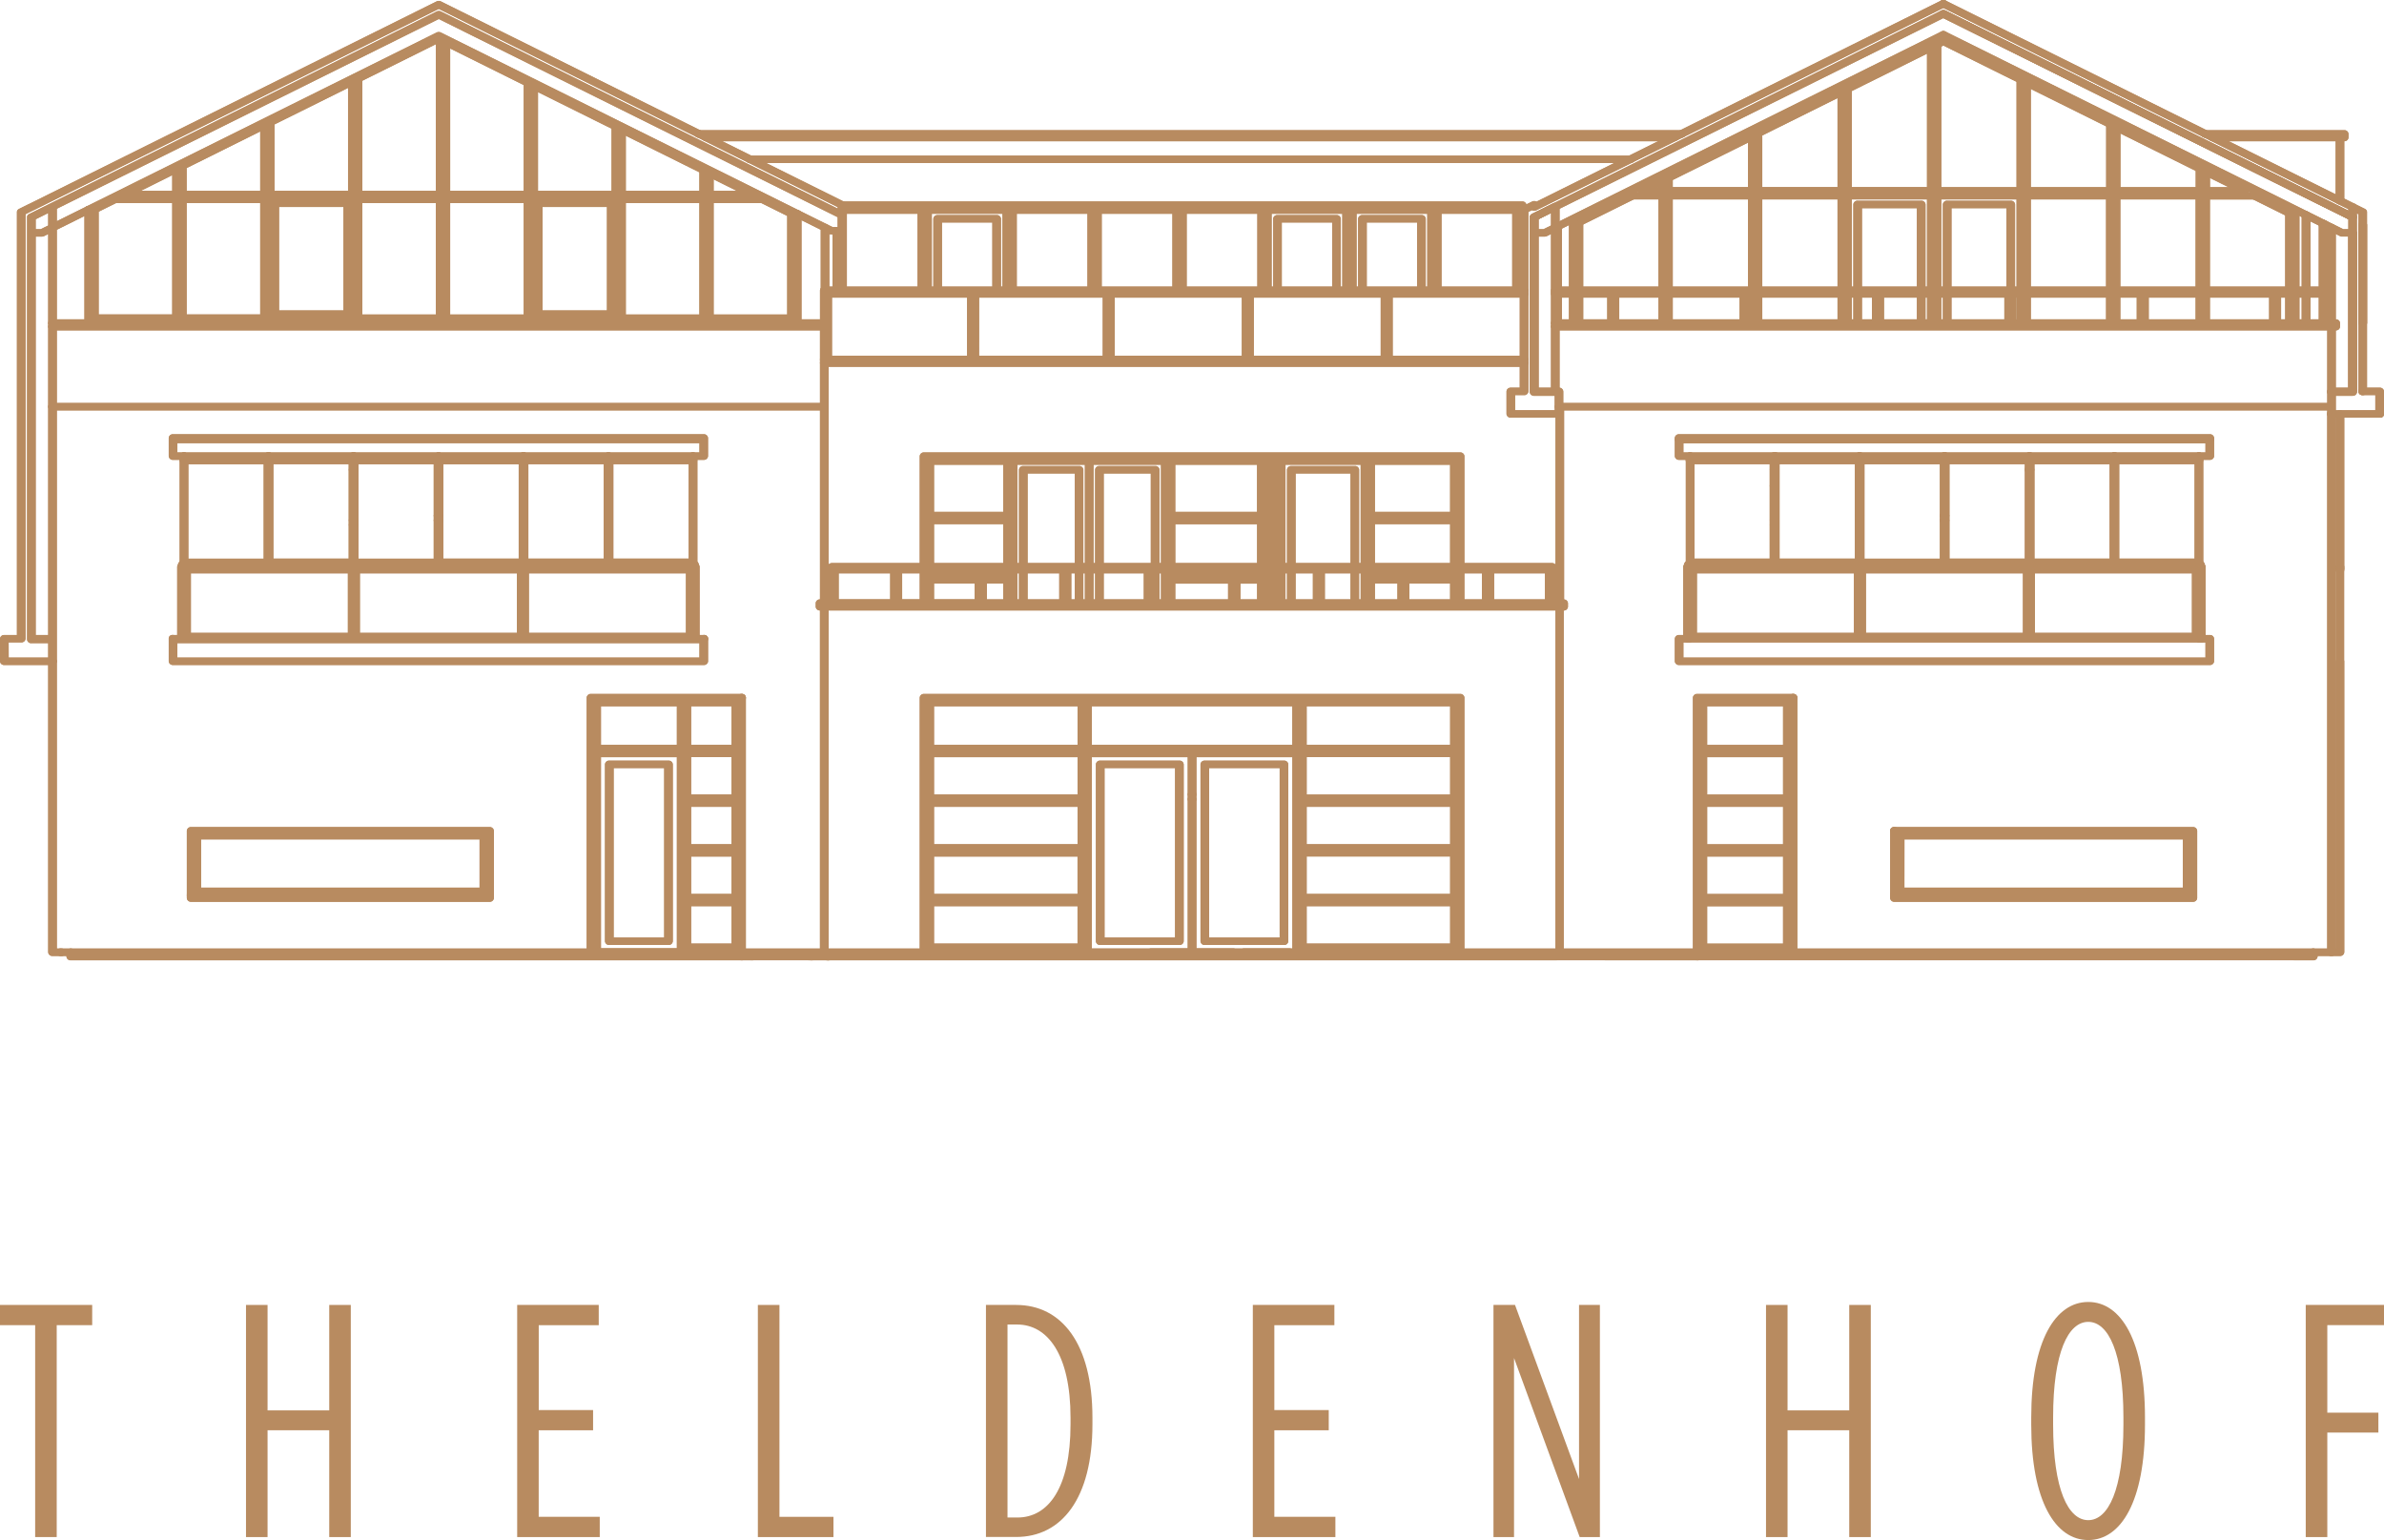<svg xmlns="http://www.w3.org/2000/svg" xmlns:xlink="http://www.w3.org/1999/xlink" id="Group_1794" data-name="Group 1794" width="203.066" height="131.185" viewBox="0 0 203.066 131.185"><defs><clipPath id="clip-path"><rect id="Rectangle_353" data-name="Rectangle 353" width="203.066" height="131.185" fill="none"></rect></clipPath></defs><g id="Group_1789" data-name="Group 1789"><g id="Group_1788" data-name="Group 1788" clip-path="url(#clip-path)"><path id="Path_2113" data-name="Path 2113" d="M199.314,17.416a.346.346,0,0,1-.368-.317V12.031h-10.47a.346.346,0,0,1-.368-.31h-.255a.32.32,0,1,1,0-.632h11.821a.345.345,0,0,1,.368.315v.311a.344.344,0,0,1-.36.316V17.1a.346.346,0,0,1-.368.317m-.72,10.416a.345.345,0,0,1-.367-.316V19.389a.372.372,0,0,1,.735,0v8.127a.346.346,0,0,1-.368.316m2.666,0a.346.346,0,0,1-.369-.316V19.15a.344.344,0,0,1,.367-.316h0a.344.344,0,0,1,.367.316v8.366a.345.345,0,0,1-.367.316m-.865,5.886h-1.8a.345.345,0,0,1-.367-.316.162.162,0,0,1,0-.031.167.167,0,0,1,0-.031.345.345,0,0,1,.367-.317h1.433V19.837a.372.372,0,0,1,.735,0V33.4a.345.345,0,0,1-.367.316m2.3,1.859a.344.344,0,0,1-.368-.316V33.656h-1.073a.32.32,0,1,1,0-.633H202.7a.345.345,0,0,1,.367.317v1.921a.344.344,0,0,1-.367.316M199.314,48.9a.346.346,0,0,1-.368-.317v-.065a.288.288,0,0,1-.006-.059v-.186a.279.279,0,0,1,.006-.058V35.261a.372.372,0,0,1,.736,0V48.273a.3.3,0,0,1-.005.054v.079a.308.308,0,0,1,.005.053v.124a.346.346,0,0,1-.368.317m-97.77,19.5h-.007a.345.345,0,0,1-.368-.316.3.3,0,0,1,.092-.211.289.289,0,0,1-.089-.205.343.343,0,0,1,.365-.316h.007a.345.345,0,0,1,.368.316.3.3,0,0,1-.093.211.289.289,0,0,1,.089.205.342.342,0,0,1-.364.316m97.77,13.031h-.72a.32.32,0,1,1,0-.633h.352V56.329a.372.372,0,0,1,.736,0V81.115a.346.346,0,0,1-.368.316m-54.751.372H70.576a.32.32,0,1,1,0-.633H78.83a.257.257,0,0,1-.006-.055.346.346,0,0,1,.368-.317H92.019a.357.357,0,0,1,.359.252.361.361,0,0,1,.361-.252h.1a.347.347,0,0,1,.369.317.257.257,0,0,1-.006.055H97.69a.34.34,0,0,1-.005-.055.346.346,0,0,1,.368-.317h3.411a.447.447,0,0,1,.146,0h3.535a.383.383,0,0,0,.72,0h3.951a.346.346,0,0,1,.368.317.257.257,0,0,1-.006.055h34.385a.32.32,0,1,1,0,.633" fill="#b88b60"></path><path id="Path_2114" data-name="Path 2114" d="M198.018,25.043a.345.345,0,0,1-.368-.316V19.1a.372.372,0,0,1,.736,0v5.624a.345.345,0,0,1-.368.316m2.376,8.613a.344.344,0,0,1-.367-.316v-13.5a.372.372,0,0,1,.735,0v13.5a.344.344,0,0,1-.368.316m.864,0a.344.344,0,0,1-.367-.316V18.248l-.681-.338a.294.294,0,0,1-.134-.432.4.4,0,0,1,.5-.116l.858.426a.359.359,0,0,1,.038.021.337.337,0,0,1,.1.1.265.265,0,0,1,.047.124c0,.013,0,.026,0,.04V33.34a.345.345,0,0,1-.368.316m1.441,1.921h-4.105a.32.32,0,1,1,0-.633H202.7a.32.32,0,1,1,0,.633m-3.388,13.2a.346.346,0,0,1-.368-.317v-.186a.372.372,0,0,1,.736,0v.186a.346.346,0,0,1-.368.317" fill="#b88b60"></path><path id="Path_2115" data-name="Path 2115" d="M84.894,25.044a.346.346,0,0,1-.368-.317V18.953h-4.29v5.774a.372.372,0,0,1-.736,0V18.636a.345.345,0,0,1,.368-.316h5.026a.345.345,0,0,1,.368.316v6.091a.346.346,0,0,1-.368.317m28.945,0a.346.346,0,0,1-.368-.317V18.953h-4.29v5.774a.372.372,0,0,1-.736,0V18.636a.345.345,0,0,1,.368-.316h5.026a.345.345,0,0,1,.368.316v6.091a.346.346,0,0,1-.368.317m7.237,0a.346.346,0,0,1-.368-.317V18.953h-4.29v5.774a.372.372,0,0,1-.736,0V18.636a.345.345,0,0,1,.368-.316h5.026a.344.344,0,0,1,.367.316v6.091a.345.345,0,0,1-.367.317m8.1,0a.346.346,0,0,1-.368-.317V18.209h-6.386a.411.411,0,0,0-.482,0h-6.754a.413.413,0,0,0-.483,0h-6.386v6.518a.346.346,0,0,1-.368.317.411.411,0,0,0-.482,0,.346.346,0,0,1-.368-.317V18.209h-6.018v6.518a.346.346,0,0,1-.368.317.411.411,0,0,0-.482,0,.345.345,0,0,1-.368-.317V18.209H93.844v6.518a.345.345,0,0,1-.367.317.407.407,0,0,1-.242-.078.4.4,0,0,1-.241.078.345.345,0,0,1-.367-.317V18.209H86.24a.411.411,0,0,0-.482,0H79a.411.411,0,0,0-.482,0H71.768a.32.32,0,1,1,0-.633h6.754a.416.416,0,0,0,.482,0h6.754a.416.416,0,0,0,.482,0h6.754a.4.4,0,0,1,.241.077.406.406,0,0,1,.242-.077h6.754a.411.411,0,0,0,.482,0h6.754a.411.411,0,0,0,.482,0H114.7a.413.413,0,0,0,.483,0h6.754a.411.411,0,0,0,.482,0h6.754a.346.346,0,0,1,.368.316v6.835a.346.346,0,0,1-.368.317m68.842,0a.346.346,0,0,1-.368-.317V19.4a.3.3,0,0,1-.143-.252.345.345,0,0,1,.368-.316h.143a.345.345,0,0,1,.368.316v5.577a.346.346,0,0,1-.368.317m-34.37,2.788a.345.345,0,0,1-.368-.317V25.037a.283.283,0,0,1,.047-.155.283.283,0,0,1-.047-.155V17.732H158.6v6.995a.283.283,0,0,1-.047.155.283.283,0,0,1,.047.155v2.478a.372.372,0,0,1-.736,0V25.037a.283.283,0,0,1,.047-.155.283.283,0,0,1-.047-.155V17.415a.345.345,0,0,1,.368-.316h5.416a.345.345,0,0,1,.367.316v7.312a.283.283,0,0,1-.047.155.283.283,0,0,1,.047.155v2.478a.345.345,0,0,1-.367.317m2.21,0a.346.346,0,0,1-.368-.317V25.037a.283.283,0,0,1,.047-.155.283.283,0,0,1-.047-.155V17.415a.345.345,0,0,1,.368-.316h5.416a.345.345,0,0,1,.367.316v7.312a.372.372,0,0,1-.735,0V17.732h-4.68v6.995a.283.283,0,0,1-.047.155.283.283,0,0,1,.047.155v2.478a.346.346,0,0,1-.368.317" fill="#b88b60"></path><path id="Path_2116" data-name="Path 2116" d="M71.768,25.044a.345.345,0,0,1-.368-.317V17.892a.372.372,0,0,1,.735,0v6.835a.345.345,0,0,1-.367.317m7.236,0a.413.413,0,0,0-.483,0,.345.345,0,0,1-.367-.317V17.892a.345.345,0,0,1,.367-.316.417.417,0,0,0,.483,0,.345.345,0,0,1,.368.316v6.835a.346.346,0,0,1-.368.317m7.236,0a.411.411,0,0,0-.482,0,.346.346,0,0,1-.368-.317V17.892a.345.345,0,0,1,.368-.316.416.416,0,0,0,.482,0,.345.345,0,0,1,.368.316v6.835a.346.346,0,0,1-.368.317m28.945,0a.411.411,0,0,0-.482,0,.346.346,0,0,1-.368-.317V17.892a.345.345,0,0,1,.368-.316.411.411,0,0,0,.482,0,.345.345,0,0,1,.368.316v6.835a.345.345,0,0,1-.368.317m7.237,0a.413.413,0,0,0-.483,0,.345.345,0,0,1-.367-.317V17.892a.345.345,0,0,1,.367-.316.413.413,0,0,0,.483,0,.345.345,0,0,1,.367.316v6.835a.345.345,0,0,1-.367.317m72.594,0a.345.345,0,0,1-.368-.317V18.161a.372.372,0,0,1,.736,0v6.566a.346.346,0,0,1-.368.317M134.49,27.832a.346.346,0,0,1-.368-.317V25.037a.283.283,0,0,1,.047-.155.283.283,0,0,1-.047-.155V18.94a.372.372,0,0,1,.735,0v5.787a.283.283,0,0,1-.047.155.283.283,0,0,1,.047.155v2.478a.345.345,0,0,1-.367.317m30.5,0a.4.4,0,0,1-.241-.078.4.4,0,0,1-.242.078.346.346,0,0,1-.368-.317V25.037a.291.291,0,0,1,.047-.155.291.291,0,0,1-.047-.155V16.988h-6.775a.417.417,0,0,0-.483,0h-7.143a.417.417,0,0,0-.483,0h-7.143a.406.406,0,0,1-.242-.077.4.4,0,0,1-.241.077h-2.578a.32.32,0,1,1,0-.633h.486a.271.271,0,0,1-.018-.1.345.345,0,0,1,.368-.317h1.742a.4.4,0,0,1,.241.078.4.4,0,0,1,.242-.078h7.143a.413.413,0,0,0,.483,0h7.143a.417.417,0,0,0,.483,0h6.775V4.024a.378.378,0,0,1,.49-.3.357.357,0,0,1,.361-.257.346.346,0,0,1,.368.317V16.257a.287.287,0,0,1-.091.207.289.289,0,0,1,.091.208v8.055a.283.283,0,0,1-.047.155.283.283,0,0,1,.047.155v2.478a.346.346,0,0,1-.368.317m22.878,0a.411.411,0,0,0-.482,0,.346.346,0,0,1-.369-.317V25.037a.284.284,0,0,1,.048-.155.284.284,0,0,1-.048-.155V16.988h-6.407v7.739a.283.283,0,0,1-.047.155.283.283,0,0,1,.047.155v2.478a.346.346,0,0,1-.368.317.411.411,0,0,0-.482,0,.346.346,0,0,1-.369-.317V25.037a.284.284,0,0,1,.048-.155.284.284,0,0,1-.048-.155V16.988h-6.407v7.739a.283.283,0,0,1-.047.155.283.283,0,0,1,.047.155v2.478a.346.346,0,0,1-.368.317.411.411,0,0,0-.482,0,.345.345,0,0,1-.368-.317V25.037a.283.283,0,0,1,.047-.155.283.283,0,0,1-.047-.155V16.672a.292.292,0,0,1,.09-.208.29.29,0,0,1-.09-.207V6.794a.345.345,0,0,1,.368-.316.357.357,0,0,1,.361.257.377.377,0,0,1,.489.3V15.94H179.4V10.583a.346.346,0,0,1,.369-.316.358.358,0,0,1,.361.257.377.377,0,0,1,.489.3V15.94h6.407V14.372a.346.346,0,0,1,.369-.316.358.358,0,0,1,.361.257.377.377,0,0,1,.489.3V15.94h2.942a.346.346,0,0,1,.368.317.271.271,0,0,1-.019.1h.486a.32.32,0,1,1,0,.633H188.24v7.739a.282.282,0,0,1-.047.155.282.282,0,0,1,.047.155v2.478a.346.346,0,0,1-.368.317" fill="#b88b60"></path><path id="Path_2117" data-name="Path 2117" d="M172.138,16.988h-7.144a.345.345,0,0,1-.368-.316.292.292,0,0,1,.09-.208.29.29,0,0,1-.09-.207.346.346,0,0,1,.368-.317h7.144a.345.345,0,0,1,.367.317.29.29,0,0,1-.09.207.292.292,0,0,1,.09.208.344.344,0,0,1-.367.316M71.285,25.044a.346.346,0,0,1-.368-.317V19.658a.372.372,0,0,1,.736,0v5.069a.346.346,0,0,1-.368.317m58.373,0a.346.346,0,0,1-.368-.317V17.794H71.717a.32.32,0,1,1,0-.633h57.941a.345.345,0,0,1,.368.316v7.25a.346.346,0,0,1-.368.317m3.017,2.788a.345.345,0,0,1-.367-.317V25.037a.29.29,0,0,1,.046-.155.29.29,0,0,1-.046-.155V19.291a.372.372,0,0,1,.735,0v5.436a.283.283,0,0,1-.047.155.283.283,0,0,1,.047.155v2.478a.346.346,0,0,1-.368.317m62.823,0a.411.411,0,0,0-.482,0,.345.345,0,0,1-.368-.317V25.037a.376.376,0,0,1,.482-.3V18.462a.417.417,0,0,1-.3-.026l-3-1.49a.293.293,0,0,1-.134-.432.338.338,0,0,1,.073-.078l-.23-.114a.3.3,0,0,1-.042.093.4.4,0,0,1-.5.116l-3.31-1.645a.32.32,0,0,1-.177-.215.413.413,0,0,1-.306-.025L180.062,11.1a.32.32,0,0,1-.177-.215.415.415,0,0,1-.3-.025l-7.144-3.549a.324.324,0,0,1-.178-.215.413.413,0,0,1-.3-.025L165.536,3.88l-.358.178a.423.423,0,0,1-.306.025.319.319,0,0,1-.177.215l-6.96,3.458v8.5a.286.286,0,0,1-.09.207.288.288,0,0,1,.09.208v8.055a.283.283,0,0,1-.047.155.283.283,0,0,1,.047.155v2.478a.345.345,0,0,1-.367.317.413.413,0,0,0-.483,0,.346.346,0,0,1-.368-.317V25.037a.291.291,0,0,1,.047-.155.291.291,0,0,1-.047-.155V16.672a.293.293,0,0,1,.091-.208.291.291,0,0,1-.091-.207v-7.9l-6.408,3.184v4.712a.286.286,0,0,1-.09.207.288.288,0,0,1,.09.208v8.055a.275.275,0,0,1-.047.155.275.275,0,0,1,.047.155v2.478a.345.345,0,0,1-.367.317.413.413,0,0,0-.483,0,.345.345,0,0,1-.367-.317V25.037a.29.29,0,0,1,.046-.155.29.29,0,0,1-.046-.155V16.672a.288.288,0,0,1,.09-.208.286.286,0,0,1-.09-.207V12.15l-6.409,3.184v.923a.286.286,0,0,1-.09.207.288.288,0,0,1,.09.208v8.055a.275.275,0,0,1-.047.155.275.275,0,0,1,.047.155v2.478a.345.345,0,0,1-.367.317.4.4,0,0,1-.242-.078.4.4,0,0,1-.241.078.345.345,0,0,1-.367-.317V25.037a.29.29,0,0,1,.046-.155.29.29,0,0,1-.046-.155V16.672a.288.288,0,0,1,.09-.208.286.286,0,0,1-.09-.207v-.318l-1.191.592a.4.4,0,0,1-.5-.116.273.273,0,0,1-.041-.093l-.23.114a.338.338,0,0,1,.073.078.294.294,0,0,1-.135.432l-4.566,2.268a.417.417,0,0,1-.3.027v5.486a.283.283,0,0,1-.047.155.283.283,0,0,1,.047.155v2.478a.372.372,0,0,1-.735,0V25.037a.29.29,0,0,1,.046-.155.29.29,0,0,1-.046-.155v-6.02a.159.159,0,0,1,0-.038.271.271,0,0,1,.046-.126.33.33,0,0,1,.1-.1h0c.012-.008.025-.014.038-.021L165.346,2.764a.427.427,0,0,1,.043-.019.411.411,0,0,1,.147-.027h0a.431.431,0,0,1,.145.026l.045.02L195.2,17.408h0l.476.237a.389.389,0,0,1,.035.019.335.335,0,0,1,.107.1.3.3,0,0,1,.046.123l0,.025h0v0h0v6.81a.283.283,0,0,1-.047.155.283.283,0,0,1,.047.155v2.478a.346.346,0,0,1-.368.317m.936,0a.346.346,0,0,1-.368-.317V25.037a.282.282,0,0,1,.047-.155.282.282,0,0,1-.047-.155V18.316a.372.372,0,0,1,.736,0v6.411a.283.283,0,0,1-.047.155.283.283,0,0,1,.047.155v2.478a.346.346,0,0,1-.368.317" fill="#b88b60"></path><path id="Path_2118" data-name="Path 2118" d="M142.6,12.031H60.158a.346.346,0,0,1-.367-.31h-.256a.32.32,0,1,1,0-.632H143.22a.32.32,0,1,1,0,.632h-.256a.346.346,0,0,1-.368.31m-3.741,1.859H63.9a.32.32,0,1,1,0-.633h74.955a.32.32,0,1,1,0,.633m59.379,13.942a.427.427,0,0,0-.288,0,.345.345,0,0,1-.368-.316V25.037a.595.595,0,0,1,1.024,0v2.479a.346.346,0,0,1-.368.316M22.913,39.587h-.079a.321.321,0,1,1,0-.634h.079a.321.321,0,1,1,0,.634m7.236,0h-.072a.32.32,0,1,1,0-.634h.072a.321.321,0,1,1,0,.634m7.236,0h-.071a.321.321,0,1,1,0-.634h.071a.321.321,0,1,1,0,.634m14.473,0h-.072a.32.32,0,1,1,0-.634h.072a.321.321,0,1,1,0,.634m99.336,0h-.079a.321.321,0,1,1,0-.634h.079a.321.321,0,1,1,0,.634m7.237,0h-.072a.321.321,0,1,1,0-.634h.072a.321.321,0,1,1,0,.634m7.236,0H165.6a.321.321,0,1,1,0-.634h.072a.32.32,0,1,1,0,.634m7.236,0h-.072a.32.32,0,1,1,0-.634h.072a.321.321,0,1,1,0,.634m7.236,0h-.071a.321.321,0,1,1,0-.634h.071a.321.321,0,1,1,0,.634m-149.99.743h-.072a.32.32,0,1,1,0-.633h.072a.32.32,0,1,1,0,.633m121.045,0h-.079a.32.32,0,1,1,0-.633h.079a.32.32,0,1,1,0,.633m21.709,0h-.072a.32.32,0,1,1,0-.633h.072a.32.32,0,1,1,0,.633M151.115,41.7a.409.409,0,0,1-.124-.018.307.307,0,0,1-.223-.405l.08-.191a.385.385,0,0,1,.47-.192.308.308,0,0,1,.223.405l-.079.191a.371.371,0,0,1-.347.21M37.385,44.651h-.071a.346.346,0,0,1-.368-.317.29.29,0,0,1,.09-.206.3.3,0,0,1-.09-.209.345.345,0,0,1,.368-.315h.071a.344.344,0,0,1,.368.315.3.3,0,0,1-.09.209.29.29,0,0,1,.09.206.345.345,0,0,1-.368.317m121.046,0h-.072a.345.345,0,0,1-.368-.317.29.29,0,0,1,.09-.206.3.3,0,0,1-.09-.209.344.344,0,0,1,.368-.315h.072a.345.345,0,0,1,.368.315.3.3,0,0,1-.091.209.291.291,0,0,1,.091.206.346.346,0,0,1-.368.317m7.236,0H165.6a.346.346,0,0,1-.368-.317.29.29,0,0,1,.09-.206.3.3,0,0,1-.09-.209.345.345,0,0,1,.368-.315h.072a.344.344,0,0,1,.367.315.291.291,0,0,1-.09.209.286.286,0,0,1,.09.206.345.345,0,0,1-.367.317m-135.518.386h-.072a.344.344,0,0,1-.367-.316.292.292,0,0,1,.09-.208.286.286,0,0,1-.09-.207.345.345,0,0,1,.367-.316h.072a.345.345,0,0,1,.368.316.29.29,0,0,1-.09.207.3.3,0,0,1,.09.208.345.345,0,0,1-.368.316m121.045,0h-.079a.345.345,0,0,1-.368-.316.293.293,0,0,1,.091-.208.287.287,0,0,1-.091-.207.346.346,0,0,1,.368-.316h.079a.345.345,0,0,1,.368.316.29.29,0,0,1-.09.207.3.3,0,0,1,.09.208.345.345,0,0,1-.368.316M70.486,81.8H69.123a.32.32,0,1,1,0-.633h1.363a.32.32,0,1,1,0,.633" fill="#b88b60"></path><path id="Path_2119" data-name="Path 2119" d="M86.3,51.688a.4.4,0,0,1-.242-.077.394.394,0,0,1-.241.077.345.345,0,0,1-.367-.316V49.4a.29.29,0,0,1,.09-.207.294.294,0,0,1-.09-.208v-.463a.279.279,0,0,1,.029-.124.276.276,0,0,1-.029-.124V44.334a.293.293,0,0,1,.089-.206.3.3,0,0,1-.089-.209V39.27a.345.345,0,0,1,.367-.317.4.4,0,0,1,.241.078.407.407,0,0,1,.242-.078.345.345,0,0,1,.367.317v9a.276.276,0,0,1-.029.124.279.279,0,0,1,.029.124v2.851a.345.345,0,0,1-.367.316m5.612,0a.345.345,0,0,1-.367-.316V48.521a.279.279,0,0,1,.029-.124.276.276,0,0,1-.029-.124V40.33H87.531v7.943a.277.277,0,0,1-.03.124.28.28,0,0,1,.03.124v2.851a.372.372,0,0,1-.736,0V48.521a.279.279,0,0,1,.029-.124.276.276,0,0,1-.029-.124V40.014a.346.346,0,0,1,.368-.317h4.748a.345.345,0,0,1,.368.317v8.259a.276.276,0,0,1-.029.124.279.279,0,0,1,.029.124v2.851a.345.345,0,0,1-.368.316m.872,0h-.008a.345.345,0,0,1-.367-.316V48.521a.279.279,0,0,1,.029-.124.276.276,0,0,1-.029-.124v-9a.332.332,0,0,1,.371-.317h0a.345.345,0,0,1,.367.317v9a.276.276,0,0,1-.029.124.279.279,0,0,1,.029.124v2.851a.345.345,0,0,1-.367.316m5.612,0a.345.345,0,0,1-.367-.316V48.521a.292.292,0,0,1,.028-.124.289.289,0,0,1-.028-.124V40.33H94.014v7.943a.276.276,0,0,1-.029.124.279.279,0,0,1,.029.124v2.851a.372.372,0,0,1-.735,0V48.521a.279.279,0,0,1,.029-.124.276.276,0,0,1-.029-.124V40.014a.346.346,0,0,1,.368-.317h4.748a.346.346,0,0,1,.368.317v8.259a.29.29,0,0,1-.029.124.293.293,0,0,1,.029.124v2.851a.345.345,0,0,1-.368.316m.865,0a.346.346,0,0,1-.369-.316V48.521a.28.28,0,0,1,.03-.124.277.277,0,0,1-.03-.124v-9a.372.372,0,0,1,.736,0v9a.276.276,0,0,1-.029.124.279.279,0,0,1,.029.124v2.851a.345.345,0,0,1-.367.316m16.143,0a.345.345,0,0,1-.368-.316V48.521a.279.279,0,0,1,.029-.124.276.276,0,0,1-.029-.124V40.33h-4.676v7.943a.276.276,0,0,1-.029.124.279.279,0,0,1,.029.124v2.851a.372.372,0,0,1-.735,0V48.521a.279.279,0,0,1,.029-.124.276.276,0,0,1-.029-.124V40.014a.345.345,0,0,1,.368-.317H115.4a.345.345,0,0,1,.367.317v8.259a.276.276,0,0,1-.029.124.279.279,0,0,1,.029.124v2.851a.345.345,0,0,1-.367.316m8.486,0a.346.346,0,0,1-.369-.316V49.4a.291.291,0,0,1,.091-.207.3.3,0,0,1-.091-.208v-.463a.28.28,0,0,1,.03-.124.277.277,0,0,1-.03-.124V44.334a.291.291,0,0,1,.091-.206.3.3,0,0,1-.091-.209V39.27a.372.372,0,0,1,.736,0v4.649a.3.3,0,0,1-.09.209.29.29,0,0,1,.09.206v3.939a.29.29,0,0,1-.029.124.293.293,0,0,1,.029.124v.463a.294.294,0,0,1-.09.208.29.29,0,0,1,.09.207v1.973a.345.345,0,0,1-.367.316M69.123,81.8H64.049a.32.32,0,1,1,0-.633h5.074a.32.32,0,1,1,0,.633m1.453,0h-.09a.32.32,0,1,1,0-.633h.09a.32.32,0,1,1,0,.633" fill="#b88b60"></path><path id="Path_2120" data-name="Path 2120" d="M100.109,43.6h6.965V39.587h-6.965Zm8.154,4.794a.264.264,0,0,1,.022.059.319.319,0,0,1,.021-.059.3.3,0,0,1-.021-.059.247.247,0,0,1-.022.059m-8.154.27h4.88a.419.419,0,0,1,.144.025.431.431,0,0,1,.144-.025h1.8v-.146a.289.289,0,0,0,0-.248V44.652h-6.966v3.622a.28.28,0,0,0,0,.248Zm16.64,3.021a.4.4,0,0,1-.241-.078.4.4,0,0,1-.242.078.346.346,0,0,1-.368-.317v-2.85a.271.271,0,0,0,0-.248V39.587h-6.4v8.687a.28.28,0,0,0,0,.248v2.85a.346.346,0,0,1-.368.317.411.411,0,0,0-.482,0,.384.384,0,0,0-.72,0,.4.4,0,0,1-.241-.078.4.4,0,0,1-.242.078.345.345,0,0,1-.367-.317V49.716h-1.8a.431.431,0,0,1-.144-.025.419.419,0,0,1-.144.025h-4.88v1.656a.372.372,0,0,1-.735,0V49.4a.294.294,0,0,1,.09-.208.29.29,0,0,1-.09-.207v-.463a.28.28,0,0,0,0-.248V44.335a.286.286,0,0,0,0-.415V39.572a.437.437,0,0,1-.115.015H86.3a.416.416,0,0,0-.482,0H79.56V43.6h6.256a.345.345,0,0,1,.368.316.284.284,0,0,0,0,.415.346.346,0,0,1-.368.317H79.56v3.622a.271.271,0,0,0,0,.248v.146h3.828a.423.423,0,0,1,.144.025.427.427,0,0,1,.144-.025h2.14a.346.346,0,0,1,.368.317.29.29,0,0,1-.09.207.294.294,0,0,1,.09.208.345.345,0,0,1-.368.316h-2.14a.427.427,0,0,1-.144-.025.423.423,0,0,1-.144.025H79.56v1.656a.372.372,0,0,1-.736,0V49.4a.294.294,0,0,1,.09-.208.29.29,0,0,1-.09-.207v-.463a.28.28,0,0,0,0-.248V44.335a.284.284,0,0,0,0-.415V39.271a.346.346,0,0,1,.368-.317h6.624a.411.411,0,0,0,.482,0H99.259a.411.411,0,0,0,.482,0h7.7a.4.4,0,0,1,.242.078.4.4,0,0,1,.241-.078h.72a.411.411,0,0,0,.482,0h7.139a.4.4,0,0,1,.242.078.4.4,0,0,1,.241-.078h7.139a.32.32,0,1,1,0,.633h-6.771V43.6h6.771a.345.345,0,0,1,.368.316.284.284,0,0,0,0,.415.346.346,0,0,1-.368.317h-6.771v3.622a.271.271,0,0,0,0,.248v.146h2.273a.427.427,0,0,0,.288,0h4.21a.346.346,0,0,1,.368.317.29.29,0,0,1-.09.207.294.294,0,0,1,.09.208.345.345,0,0,1-.368.316h-4.21a.427.427,0,0,0-.288,0h-2.273v1.656a.346.346,0,0,1-.368.317" fill="#b88b60"></path><path id="Path_2121" data-name="Path 2121" d="M70.277,25.044a.346.346,0,0,1-.368-.317V19.389a.372.372,0,0,1,.736,0v5.338a.346.346,0,0,1-.368.317m-46.507,1.4h5.485V17.632H23.77Zm22.444,0H51.7V17.632H46.214ZM15.9,26.785h6.264v-9.8a.29.29,0,0,1,.09-.207.292.292,0,0,1-.09-.208V11.2L15.9,14.317v2.249a.288.288,0,0,1-.09.208.286.286,0,0,1,.09.207Zm52,1.047a.345.345,0,0,1-.368-.316V27.4a.432.432,0,0,1-.115.016h-7a.413.413,0,0,0-.483,0h-7a.4.4,0,0,1-.24-.078.409.409,0,0,1-.242.078h-7a.406.406,0,0,1-.241-.078.406.406,0,0,1-.241.078h-7a.4.4,0,0,1-.241-.078.406.406,0,0,1-.241.078h-7a.4.4,0,0,1-.241-.078.406.406,0,0,1-.241.078h-7a.4.4,0,0,1-.241-.078.406.406,0,0,1-.241.078h-7a.407.407,0,0,1-.242-.078.4.4,0,0,1-.241.078h-7a.432.432,0,0,1-.115-.016v.115a.372.372,0,0,1-.735,0V17.852a.344.344,0,0,1,.367-.317.4.4,0,0,1,.242.077l.024-.016c.013-.007.025-.015.039-.021l1.745-.868a.4.4,0,0,1,.5.116.3.3,0,0,1-.135.433l-1.568.779v8.75h6.264v-9.8a.29.29,0,0,1,.09-.207.292.292,0,0,1-.09-.208V14.923L10.822,16.84a.4.4,0,0,1-.5-.116.294.294,0,0,1,.135-.432L14.861,14.1a.349.349,0,0,1,.1-.037h0a.425.425,0,0,1,.118-.009.435.435,0,0,1,.09.018.284.284,0,0,1,.045-.1h0a.339.339,0,0,1,.105-.1l.033-.018,6.988-3.472a.405.405,0,0,1,.094-.035.47.47,0,0,1,.135-.009.441.441,0,0,1,.082.016.279.279,0,0,1,.046-.1.33.33,0,0,1,.093-.089h0a.375.375,0,0,1,.044-.024l6.992-3.474a.42.42,0,0,1,.305-.025.322.322,0,0,1,.177-.215l6.874-3.414c.013-.008.027-.013.041-.02a.388.388,0,0,1,.152-.027.408.408,0,0,1,.143.027h0a.239.239,0,0,1,.043.02l.113.056a.318.318,0,0,1,.177.214.411.411,0,0,1,.305.025l7,3.478A.318.318,0,0,1,45.336,7a.42.42,0,0,1,.305.025l7,3.477a.317.317,0,0,1,.177.215.425.425,0,0,1,.305.024l7,3.478a.321.321,0,0,1,.178.215.413.413,0,0,1,.3.025l3.692,1.834a.293.293,0,0,1,.135.432.4.4,0,0,1-.5.116l-3.692-1.833a.326.326,0,0,1-.177-.216.423.423,0,0,1-.306-.025l-7-3.477a.322.322,0,0,1-.178-.214.421.421,0,0,1-.305-.026l-7-3.477a.322.322,0,0,1-.177-.215.415.415,0,0,1-.305-.025l-7-3.477a.32.32,0,0,1-.177-.215.422.422,0,0,1-.231,0l-6.7,3.331A.42.42,0,0,1,30.374,7a.326.326,0,0,1-.177.216L23.382,10.6v5.966a.292.292,0,0,1-.09.208.29.29,0,0,1,.09.207V17h6.242a.346.346,0,0,1,.368.317v9.469h.022a.4.4,0,0,1,.241.076.4.4,0,0,1,.241-.076h7a.4.4,0,0,1,.241.076.4.4,0,0,1,.241-.076h7a.4.4,0,0,1,.241.076.4.4,0,0,1,.241-.076h.022V17.316A.346.346,0,0,1,45.846,17h6.221a.346.346,0,0,1,.368.317v9.469h.021a.408.408,0,0,1,.242.076.4.4,0,0,1,.24-.076h7a.422.422,0,0,0,.483,0h6.631V18.393l-2.288-1.137a.294.294,0,0,1-.134-.433.4.4,0,0,1,.5-.116L67.6,17.932a.322.322,0,0,1,.037.02l.026.018a.4.4,0,0,1,.242-.077.344.344,0,0,1,.367.315v9.308a.345.345,0,0,1-.367.316M63.163,81.8H6.028a.345.345,0,0,1-.367-.317v-.371a.372.372,0,0,1,.735,0v.055H50.459a.341.341,0,0,1-.005-.055.346.346,0,0,1,.368-.317H62.681a.345.345,0,0,1,.367.317.341.341,0,0,1-.005.055h.12a.32.32,0,1,1,0,.633m133.876,0H144.563a.32.32,0,1,1,0-.633h52.108v-.055a.372.372,0,0,1,.736,0v.371a.346.346,0,0,1-.368.317" fill="#b88b60"></path><path id="Path_2122" data-name="Path 2122" d="M196.434,25.044a.345.345,0,0,1-.367-.317V18.316a.372.372,0,0,1,.735,0v6.411a.346.346,0,0,1-.368.317M60.42,27.417a.4.4,0,0,1-.241-.078.408.408,0,0,1-.241.078.346.346,0,0,1-.368-.317V17.3H53.307v9.8a.346.346,0,0,1-.368.317.409.409,0,0,1-.242-.078.4.4,0,0,1-.241.078.345.345,0,0,1-.367-.317V17.3H45.825v9.8a.345.345,0,0,1-.367.317.407.407,0,0,1-.242-.078.4.4,0,0,1-.241.078.345.345,0,0,1-.367-.317V17.3H38.344v9.8a.346.346,0,0,1-.368.317.4.4,0,0,1-.241-.078.4.4,0,0,1-.241.078.346.346,0,0,1-.368-.317V17.3H30.863v9.8a.346.346,0,0,1-.368.317.406.406,0,0,1-.241-.078.4.4,0,0,1-.241.078.346.346,0,0,1-.368-.317V17.3H23.014a.407.407,0,0,1-.241-.079.4.4,0,0,1-.241.079h-7a.407.407,0,0,1-.241-.079.407.407,0,0,1-.242.079H9.8a.321.321,0,1,1,0-.634h.486a.3.3,0,0,1-.018-.1.345.345,0,0,1,.368-.316H15.05a.406.406,0,0,1,.242.077.405.405,0,0,1,.241-.077h7a.4.4,0,0,1,.241.077.405.405,0,0,1,.241-.077h6.631V6.94a.377.377,0,0,1,.489-.3.357.357,0,0,1,.361-.257.345.345,0,0,1,.368.317V16.25h6.263V3.341a.345.345,0,0,1,.368-.316.356.356,0,0,1,.361.257.376.376,0,0,1,.489.3V16.25h6.264V7.058a.344.344,0,0,1,.367-.316A.359.359,0,0,1,45.337,7a.376.376,0,0,1,.488.3V16.25h6.264V10.775a.345.345,0,0,1,.367-.317.359.359,0,0,1,.362.258.376.376,0,0,1,.489.3V16.25H59.57V14.493a.345.345,0,0,1,.368-.317.358.358,0,0,1,.361.257.377.377,0,0,1,.489.3V16.25h3.324a.345.345,0,0,1,.368.316.3.3,0,0,1-.018.1h.485a.321.321,0,1,1,0,.634H60.788v9.8a.346.346,0,0,1-.368.317M52.27,79.863h4.305V65.425H52.27Zm4.672.633H51.9a.346.346,0,0,1-.368-.317V65.108a.346.346,0,0,1,.368-.317h5.04a.346.346,0,0,1,.368.317V80.179a.346.346,0,0,1-.368.317M64.049,81.8h-.886a.345.345,0,0,1-.367-.317.292.292,0,0,1,.009-.073.413.413,0,0,1-.124.018H50.822a.345.345,0,0,1-.368-.316v-.006a.346.346,0,0,1,.368-.317h7.2a.441.441,0,0,1,.073.006h4.586a.346.346,0,0,1,.368.317.292.292,0,0,1-.01.073.453.453,0,0,1,.124-.018h.886a.32.32,0,1,1,0,.633" fill="#b88b60"></path><path id="Path_2123" data-name="Path 2123" d="M196.434,27.833a.346.346,0,0,1-.368-.317V25.037a.372.372,0,0,1,.736,0v2.479a.346.346,0,0,1-.368.317m1.44,0a.345.345,0,0,1-.367-.317V25.037a.276.276,0,0,1,.046-.154.282.282,0,0,1-.046-.155v-5.7a.372.372,0,0,1,.735,0v5.7a.283.283,0,0,1-.047.155.277.277,0,0,1,.047.154v2.479a.346.346,0,0,1-.368.317m-73.5,23.856a.345.345,0,0,1-.367-.317v-2.85a.271.271,0,0,0,0-.248v-9.1H79.077v9.1a.289.289,0,0,0,0,.248v2.85a.372.372,0,0,1-.736,0v-2.85a.28.28,0,0,0,0-.248V38.856a.346.346,0,0,1,.368-.317H124.37a.345.345,0,0,1,.368.317v9.418a.289.289,0,0,0,0,.248v2.85a.345.345,0,0,1-.368.317M17.132,75.613H40.848V71.5H17.132Zm24.084.633H16.764a.346.346,0,0,1-.368-.317V71.183a.346.346,0,0,1,.368-.317H41.216a.344.344,0,0,1,.367.317v4.746a.344.344,0,0,1-.367.317m121-.633h23.717V71.5H162.219Zm24.084.633H161.85a.344.344,0,0,1-.366-.317V71.183a.344.344,0,0,1,.366-.317H186.3a.345.345,0,0,1,.368.317v4.746a.345.345,0,0,1-.368.317M51.189,63.448h6.465V60.16H51.189Zm-.368,17.984H50.34a.32.32,0,1,1,0-.633h.113V64.179a.29.29,0,0,1,.09-.207.294.294,0,0,1-.09-.208V59.843a.346.346,0,0,1,.368-.317h7.2a.4.4,0,0,1,.242.078.407.407,0,0,1,.242-.078H62.68a.321.321,0,1,1,0,.634H58.871v3.288H62.68a.346.346,0,0,1,.369.316.3.3,0,0,1-.091.208.291.291,0,0,1,.091.207.347.347,0,0,1-.369.317H58.871V67.68H62.68a.347.347,0,0,1,.369.317.291.291,0,0,1-.091.207.3.3,0,0,1,.091.208.346.346,0,0,1-.369.316H58.871v3.185H62.68a.346.346,0,0,1,.369.316.282.282,0,0,0,0,.415.347.347,0,0,1-.369.317H58.871v3.184H62.68a.347.347,0,0,1,.369.317.282.282,0,0,0,0,.415.346.346,0,0,1-.369.316H58.871v3.185H62.68a.346.346,0,0,1,.369.316.3.3,0,0,1-.091.208.291.291,0,0,1,.091.207.347.347,0,0,1-.369.317H58.021a.345.345,0,0,1-.367-.317V64.5H51.189V81.115a.346.346,0,0,1-.368.317m101.424,0h-7.682a.32.32,0,1,1,0-.633h.132a.294.294,0,0,1-.017-.1V76.882a.285.285,0,0,0,0-.416V72.647a.284.284,0,0,0,0-.415V68.413a.284.284,0,0,0,0-.415V64.179a.29.29,0,0,1,.09-.207.294.294,0,0,1-.09-.208V59.843a.372.372,0,0,1,.735,0v3.921a.3.3,0,0,1-.091.208.291.291,0,0,1,.091.207V68a.282.282,0,0,0,0,.415v3.819a.282.282,0,0,0,0,.415v3.819a.283.283,0,0,0,0,.416v3.5h6.465v-3.5a.372.372,0,0,1,.735,0V80.7a.284.284,0,0,0,0,.415.345.345,0,0,1-.368.317" fill="#b88b60"></path><path id="Path_2124" data-name="Path 2124" d="M193.936,27.833a.433.433,0,0,1-.145-.026.381.381,0,0,1-.511-.291V25.354H183.028v2.162a.382.382,0,0,1-.512.291.423.423,0,0,1-.144.026.346.346,0,0,1-.368-.317V25.354H160.477v2.162c0,.218-.293.371-.513.291a.382.382,0,0,1-.511-.291V25.354H149.2v2.162c0,.218-.292.371-.513.291a.413.413,0,0,1-.143.026.346.346,0,0,1-.368-.317V25.354H132.488a.346.346,0,0,1-.368-.317v-.309a.346.346,0,0,1,.368-.317h65.746a.346.346,0,0,1,.368.317v.309a.346.346,0,0,1-.368.317H194.3v2.162a.345.345,0,0,1-.367.317M152.246,77.2h-7.2a.345.345,0,0,1-.367-.316.285.285,0,0,0,0-.416.345.345,0,0,1,.367-.316h6.833V72.964h-6.833a.345.345,0,0,1-.367-.317.284.284,0,0,0,0-.415.344.344,0,0,1,.367-.316h6.833V68.73h-6.833a.345.345,0,0,1-.367-.317.284.284,0,0,0,0-.415.344.344,0,0,1,.367-.316h6.833V64.5h-6.833a.345.345,0,0,1-.367-.317.286.286,0,0,1,.09-.207.29.29,0,0,1-.09-.208.344.344,0,0,1,.367-.316h6.833V60.16h-6.833a.32.32,0,1,1,0-.634h7.2a.346.346,0,0,1,.368.317v3.921a.291.291,0,0,1-.091.208.287.287,0,0,1,.091.207V68a.282.282,0,0,0,0,.415v3.819a.282.282,0,0,0,0,.415v3.819a.283.283,0,0,0,0,.416.345.345,0,0,1-.368.316M63.163,81.432h-.482a.346.346,0,0,1-.368-.317.285.285,0,0,0,0-.421V76.877a.284.284,0,0,0,0-.415V72.644a.29.29,0,0,1,.09-.207.294.294,0,0,1-.09-.208V68.412a.294.294,0,0,1,.09-.208.29.29,0,0,1-.09-.207V64.179a.29.29,0,0,1,.09-.207.294.294,0,0,1-.09-.208V59.843a.372.372,0,0,1,.735,0v3.921a.29.29,0,0,1-.09.208.286.286,0,0,1,.09.207V68a.286.286,0,0,1-.09.207.29.29,0,0,1,.09.208v3.817a.29.29,0,0,1-.09.208.286.286,0,0,1,.09.207v3.818a.284.284,0,0,0,0,.415v3.817a.284.284,0,0,1-.02.105h.135a.32.32,0,1,1,0,.633m89.565,0h-.482a.32.32,0,1,1,0-.633h.482a.32.32,0,1,1,0,.633" fill="#b88b60"></path><path id="Path_2125" data-name="Path 2125" d="M137.557,27.833a.423.423,0,0,1-.144-.026.382.382,0,0,1-.512-.291V25.037a.345.345,0,0,1,.368-.316h.288a.345.345,0,0,1,.368.316v2.479a.346.346,0,0,1-.368.317m33.827,0a.423.423,0,0,1-.144-.026.382.382,0,0,1-.512-.291V25.037a.345.345,0,0,1,.368-.316h.288a.345.345,0,0,1,.368.316v2.479a.346.346,0,0,1-.368.317M70.868,30.3H82.373V25.354H70.868Zm12.528,0H93.929V25.354H83.4Zm11.557,0h10.821V25.354H94.953Zm11.845,0h10.807V25.354H106.8Zm23.016.943h-59.6a.346.346,0,0,1-.368-.317.283.283,0,0,1,.047-.155.278.278,0,0,1-.047-.155.332.332,0,0,1,.288-.309v-2.48a.332.332,0,0,1-.288-.309V24.728a.346.346,0,0,1,.368-.317h59.6a.346.346,0,0,1,.368.317.283.283,0,0,1-.047.155.277.277,0,0,1,.047.154.346.346,0,0,1-.368.317H118.628V30.3h11.186a.345.345,0,0,1,.368.316.278.278,0,0,1-.047.155.283.283,0,0,1,.047.155.346.346,0,0,1-.368.317M41.7,76.644a.346.346,0,0,1-.368-.317V71.084H16.649v5.243a.372.372,0,0,1-.735,0v-5.56a.345.345,0,0,1,.368-.316H41.7a.345.345,0,0,1,.368.316v5.56a.346.346,0,0,1-.368.317m119.67,0a.347.347,0,0,1-.369-.317v-5.56a.372.372,0,0,1,.736,0v5.56a.345.345,0,0,1-.367.317M50.339,81.432H5.193a.32.32,0,1,1,0-.633H49.972V59.428a.345.345,0,0,1,.367-.317H63.163a.321.321,0,1,1,0,.634H50.707v21.37a.346.346,0,0,1-.368.317m102.389,0a.346.346,0,0,1-.368-.317V59.428a.372.372,0,0,1,.736,0V81.115a.346.346,0,0,1-.368.317" fill="#b88b60"></path><path id="Path_2126" data-name="Path 2126" d="M199.494,20.153a.419.419,0,0,1-.1-.013h0a.393.393,0,0,1-.083-.031L165.352,3.239a.294.294,0,0,1-.134-.433.4.4,0,0,1,.5-.115L199.593,19.52h.434v-.842L165.352,1.45a.293.293,0,0,1-.134-.432.4.4,0,0,1,.5-.116l34.307,17.045v-.128L165.352.591a.293.293,0,0,1-.134-.432.4.4,0,0,1,.5-.116L200.573,17.36a.268.268,0,0,1,.033.018.33.33,0,0,1,.109.1.288.288,0,0,1,.045.117c0,.015,0,.03,0,.044v2.194a.345.345,0,0,1-.368.316h-.9ZM70.212,51.689a.346.346,0,0,1-.368-.317V34.958H4.473a.32.32,0,1,1,0-.633H69.844V28.142H4.473a.345.345,0,0,1-.368-.316.283.283,0,0,1,.047-.155.283.283,0,0,1-.047-.155.346.346,0,0,1,.368-.317H70.212a.346.346,0,0,1,.368.317V51.372a.346.346,0,0,1-.368.317M41.7,76.816H16.282a.345.345,0,0,1-.368-.317v-.172a.267.267,0,0,1,.009-.069.261.261,0,0,1-.009-.069.345.345,0,0,1,.368-.316H41.7a.346.346,0,0,1,.369.316.261.261,0,0,1-.01.069.268.268,0,0,1,.01.069V76.5a.346.346,0,0,1-.369.317m145.087,0H161.368A.346.346,0,0,1,161,76.5v-.172a.268.268,0,0,1,.01-.069.262.262,0,0,1-.01-.069.345.345,0,0,1,.368-.316h25.05V71.084h-25.05a.32.32,0,1,1,0-.633h25.417a.345.345,0,0,1,.368.316V76.5a.345.345,0,0,1-.368.317M5.193,81.432h-.72a.346.346,0,0,1-.368-.317V56.33a.346.346,0,0,1,.368-.317.346.346,0,0,1,.368.317V80.8h.352a.32.32,0,1,1,0,.633m65.019,0H63.163a.346.346,0,0,1-.368-.317V59.428a.372.372,0,0,1,.736,0V80.8h6.681a.32.32,0,1,1,0,.633m74.351,0H132.855a.32.32,0,1,1,0-.633H144.2V59.428a.346.346,0,0,1,.368-.317h8.165a.32.32,0,1,1,0,.634h-7.8v21.37a.345.345,0,0,1-.367.317m54.031,0H152.728a.32.32,0,1,1,0-.633h45.5V34.958h-65V51.372a.372.372,0,0,1-.736,0V34.821a.286.286,0,0,1-.064-.179.345.345,0,0,1,.367-.317h65.436V28.142H132.478a.344.344,0,0,1-.367-.316.282.282,0,0,1,.046-.155.282.282,0,0,1-.046-.155.345.345,0,0,1,.367-.317h66.476a.346.346,0,0,1,.368.317v.31a.344.344,0,0,1-.36.316V81.115a.346.346,0,0,1-.368.317" fill="#b88b60"></path><path id="Path_2127" data-name="Path 2127" d="M132.79,35.578h-4.1a.346.346,0,0,1-.368-.317V33.34a.346.346,0,0,1,.368-.316h.76V17.876l0-.03a.283.283,0,0,1,.051-.138.342.342,0,0,1,.1-.09.3.3,0,0,1,.043-.024l.851-.423a.374.374,0,0,1,.1-.036h0a.433.433,0,0,1,.271.033l.012.007L165.352.043a.4.4,0,0,1,.5.116.293.293,0,0,1-.134.432L130.867,17.908a.4.4,0,0,1-.092.034h0a.38.38,0,0,1-.134.009.4.4,0,0,1-.14-.038h0l-.016-.008-.3.149V33.34a.346.346,0,0,1-.368.317h-.76v1.288h3.369V33.657h-1.745a.346.346,0,0,1-.368-.317V18.5c0-.011,0-.023,0-.035a.3.3,0,0,1,.045-.121.345.345,0,0,1,.108-.1.391.391,0,0,1,.035-.019L165.347.9l.032-.015a.738.738,0,0,1,.157-.03.412.412,0,0,1,.158.031h0l.029.013,34.853,17.317a.3.3,0,0,1,.135.433.4.4,0,0,1-.5.115L165.536,1.541l-34.49,17.137v.842h.434L165.352,2.69a.4.4,0,0,1,.5.116.294.294,0,0,1-.134.433L131.762,20.111a.411.411,0,0,1-.184.042h-.532V33.024h1.744a.345.345,0,0,1,.368.316v1.921a.345.345,0,0,1-.368.317M70.915,19.341h.434V18.5L37.375,1.619,4.841,17.784v1.057L37.185,2.771a.241.241,0,0,1,.033-.015h0a.418.418,0,0,1,.155-.029.413.413,0,0,1,.154.029l.035.016ZM3.041,19.52h.433l.631-.313V18.149l-1.064.529Zm0,34.572H4.105V19.938l-.348.173a.411.411,0,0,1-.184.042H3.041Zm-2.3,1.921H4.105V54.787H2.673a.345.345,0,0,1-.368-.316V18.5a.243.243,0,0,1,0-.038.268.268,0,0,1,.043-.116.344.344,0,0,1,.107-.1h0l.036-.019,1.789-.889.011-.005L37.185.982l.038-.017a.422.422,0,0,1,.152-.028.4.4,0,0,1,.149.027.3.3,0,0,1,.041.018L71.349,17.768v-.127L37.375.76,2.867,17.906l-.01,0-.68.338v36.16a.345.345,0,0,1-.368.316H.737Zm3.736.633H.369A.345.345,0,0,1,0,56.33V54.409a.346.346,0,0,1,.368-.317H1.441V18.072c0-.013,0-.027,0-.04a.275.275,0,0,1,.046-.121.33.33,0,0,1,.107-.1.39.39,0,0,1,.035-.019l.847-.421.011,0L37.185.123l.033-.015h0a.419.419,0,0,1,.155-.03.433.433,0,0,1,.154.029l.035.016L71.894,17.18a.383.383,0,0,1,.044.025.325.325,0,0,1,.1.092.291.291,0,0,1,.049.127h0c0,.013,0,.026,0,.039v2.194a.345.345,0,0,1-.368.316h-.894a.547.547,0,0,1-.1-.01.44.44,0,0,1-.1-.035L37.375,3.408,4.841,19.572V56.33a.345.345,0,0,1-.368.316" fill="#b88b60"></path><path id="Path_2128" data-name="Path 2128" d="M131.046,33.085h1.065V18.148l-1.065.529Zm1.432.633h-1.8a.345.345,0,0,1-.368-.316V18.5a.236.236,0,0,1,0-.038.268.268,0,0,1,.049-.128.329.329,0,0,1,.1-.1l.039-.022,1.789-.888a.363.363,0,0,1,.094-.034h0a.419.419,0,0,1,.278.032.364.364,0,0,1,.114.088h0a.3.3,0,0,1,.058.1.263.263,0,0,1,.012.088V33.4a.345.345,0,0,1-.368.316M15.67,48.4a.346.346,0,0,1-.368-.317V38.849a.372.372,0,0,1,.735,0v.315a.259.259,0,0,1,.008.063V47.9a.257.257,0,0,1-.008.062v.123a.345.345,0,0,1-.367.317m7.243,0-.04,0a.356.356,0,0,1-.407-.315v-.123a.256.256,0,0,1-.007-.062V39.227a.259.259,0,0,1,.007-.063v-.315a.421.421,0,0,1,.815,0v.315a.259.259,0,0,1,.007.063V47.9a.256.256,0,0,1-.007.062v.123a.346.346,0,0,1-.368.317m7.236,0h-.035a.354.354,0,0,1-.4-.316v-.123A.257.257,0,0,1,29.7,47.9V39.227a.259.259,0,0,1,.008-.063v-.315a.416.416,0,0,1,.807,0v9.238a.346.346,0,0,1-.368.317m7.237,0H37.35a.358.358,0,0,1-.4-.316v-.123a.257.257,0,0,1-.007-.062V39.227a.259.259,0,0,1,.007-.063v-.315a.416.416,0,0,1,.807,0v.314a.274.274,0,0,1,.008.064V47.9a.265.265,0,0,1-.008.063v.122a.345.345,0,0,1-.367.317m7.236,0h-.036a.357.357,0,0,1-.4-.316v-.123a.318.318,0,0,1-.007-.062V39.227a.32.32,0,0,1,.007-.063v-.315a.417.417,0,0,1,.808,0v.315a.32.32,0,0,1,.007.063V47.9a.318.318,0,0,1-.007.062v.123a.346.346,0,0,1-.368.317m7.236,0h-.035a.356.356,0,0,1-.4-.316v-.122a.265.265,0,0,1-.008-.063V39.227a.274.274,0,0,1,.008-.064v-.314a.416.416,0,0,1,.807,0v.315a.259.259,0,0,1,.007.063V47.9a.257.257,0,0,1-.007.062v.123a.346.346,0,0,1-.368.317m7.165,0a.346.346,0,0,1-.368-.317v-.123a.257.257,0,0,1-.007-.062V39.227a.259.259,0,0,1,.007-.063v-.315a.372.372,0,0,1,.735,0v9.238a.345.345,0,0,1-.367.317m84.928,0a.346.346,0,0,1-.368-.317V38.849a.372.372,0,0,1,.736,0v.315a.259.259,0,0,1,.007.063V47.9a.256.256,0,0,1-.007.062v.123a.346.346,0,0,1-.368.317m7.243,0a.346.346,0,0,1-.368-.317V38.849a.372.372,0,0,1,.736,0v.315a.259.259,0,0,1,.007.063V47.9a.256.256,0,0,1-.007.062v.123a.346.346,0,0,1-.368.317m7.237,0H158.4a.355.355,0,0,1-.4-.316v-.123a.256.256,0,0,1-.007-.062V39.227a.259.259,0,0,1,.007-.063v-.315a.417.417,0,0,1,.808,0v.315a.259.259,0,0,1,.006.063V47.9a.256.256,0,0,1-.006.062v.123a.346.346,0,0,1-.368.317m7.236,0h-.036a.358.358,0,0,1-.4-.316v-.123a.256.256,0,0,1-.007-.062V39.227a.259.259,0,0,1,.007-.063v-.315a.416.416,0,0,1,.807,0v.314a.273.273,0,0,1,.008.064V47.9a.265.265,0,0,1-.008.063v.122a.345.345,0,0,1-.367.317m7.236,0h-.036a.356.356,0,0,1-.4-.316v-.123a.257.257,0,0,1-.008-.062V39.227a.259.259,0,0,1,.008-.063v-.315a.416.416,0,0,1,.807,0v.315a.259.259,0,0,1,.007.063V47.9a.256.256,0,0,1-.007.062v.123a.346.346,0,0,1-.368.317m7.236,0H180.1a.358.358,0,0,1-.4-.316v-.123a.257.257,0,0,1-.007-.062V39.227a.259.259,0,0,1,.007-.063v-.315a.417.417,0,0,1,.808,0v.315a.321.321,0,0,1,.006.063V47.9a.318.318,0,0,1-.006.062v.123a.346.346,0,0,1-.369.317m7.165,0a.346.346,0,0,1-.368-.317v-.122a.264.264,0,0,1-.007-.063V39.227a.273.273,0,0,1,.007-.064v-.314a.372.372,0,0,1,.736,0v9.238a.346.346,0,0,1-.368.317" fill="#b88b60"></path><path id="Path_2129" data-name="Path 2129" d="M59.016,39.543h-7.15l-.043,0-.044,0H44.63a.345.345,0,0,1-.368-.316v-.372a.372.372,0,0,1,.735,0v.055h6.415v-.055a.426.426,0,0,1,.822,0v.055h6.782a.32.32,0,1,1,0,.633m113.808,0h-7.15a.345.345,0,0,1-.367-.316v-.372a.372.372,0,0,1,.736,0v.055h6.414v-.055a.372.372,0,0,1,.736,0v.372a.346.346,0,0,1-.369.316m14.473,0h-7.15a.345.345,0,0,1-.368-.316v-.372a.372.372,0,0,1,.736,0v.055h6.414v-.055a.372.372,0,0,1,.736,0v.372a.345.345,0,0,1-.368.316M30.07,48.4a.375.375,0,0,1-.335-.186h-6.48a.373.373,0,0,1-.334.186.345.345,0,0,1-.368-.317V47.9a.345.345,0,0,1,.368-.317h6.868V39.543H22.921a.345.345,0,0,1-.368-.316v-.372a.372.372,0,0,1,.735,0v.055H29.7v-.055a.372.372,0,0,1,.735,0v.168a.29.29,0,0,1,.087.2V47.9a.292.292,0,0,1-.087.2.35.35,0,0,1-.368.3m28.946,0a.373.373,0,0,1-.335-.186H52.2a.481.481,0,0,1-.757,0h-6.48a.48.48,0,0,1-.756,0H37.729a.376.376,0,0,1-.336.186.345.345,0,0,1-.367-.317V47.9a.345.345,0,0,1,.367-.317h7.15l.044,0,.043,0h7.149l.044,0,.043,0h7.15a.345.345,0,0,1,.367.317v.185a.345.345,0,0,1-.367.317m99.336,0a.373.373,0,0,1-.335-.186h-6.48a.393.393,0,0,1-.378.184l-.047,0a.385.385,0,0,1-.339-.186h-6.479a.377.377,0,0,1-.336.186.346.346,0,0,1-.368-.317V47.9a.346.346,0,0,1,.368-.317h6.782V39.543h-6.782a.345.345,0,0,1-.368-.316v-.372a.372.372,0,0,1,.736,0v.055h6.414v-.055a.3.3,0,0,1,.112-.227.416.416,0,0,1,.337-.089.348.348,0,0,1,.38.316v.055h6.415v-.055a.372.372,0,0,1,.735,0v.372a.345.345,0,0,1-.367.316h-6.869v8.042h6.869a.345.345,0,0,1,.367.317v.185a.345.345,0,0,1-.367.317m28.945,0a.374.374,0,0,1-.335-.186h-6.48a.48.48,0,0,1-.756,0h-6.48a.393.393,0,0,1-.378.184.4.4,0,0,1-.379-.184h-6.48a.373.373,0,0,1-.335.186.345.345,0,0,1-.367-.317V47.9a.345.345,0,0,1,.367-.317h7.15l.044,0,.043,0h7.15l.043,0,.043,0h7.15a.346.346,0,0,1,.368.317v.185a.346.346,0,0,1-.368.317" fill="#b88b60"></path><path id="Path_2130" data-name="Path 2130" d="M22.827,39.544h-7.15a.346.346,0,0,1-.368-.317v-.372a.372.372,0,0,1,.736,0v.056h6.414v-.056a.372.372,0,0,1,.736,0v.372a.346.346,0,0,1-.368.317m21.716,0h-7.15l-.043,0-.043,0h-7.15a.346.346,0,0,1-.368-.317v-.372a.372.372,0,0,1,.736,0v.056h6.414v-.056a.426.426,0,0,1,.822,0v.056h6.414v-.056a.372.372,0,0,1,.736,0v.372a.346.346,0,0,1-.368.317m14.473,0a.346.346,0,0,1-.368-.317v-.372a.372.372,0,0,1,.735,0v.372a.345.345,0,0,1-.367.317m106.572,0h-7.15a.346.346,0,0,1-.368-.317v-.372a.372.372,0,0,1,.736,0v.056h6.414v-.056a.372.372,0,0,1,.736,0v.372a.346.346,0,0,1-.368.317m14.473,0h-7.15a.346.346,0,0,1-.368-.317v-.372a.372.372,0,0,1,.736,0v.056h6.414v-.056a.372.372,0,0,1,.736,0v.372a.346.346,0,0,1-.368.317M59.081,54.725a.376.376,0,0,1-.336-.186H44.685a.427.427,0,0,0-.288,0H30.289a.427.427,0,0,0-.288,0H15.893a.32.32,0,1,1,0-.633H30a.427.427,0,0,0,.288,0H44.4a.427.427,0,0,0,.288,0h13.74V48.838H44.685a.427.427,0,0,0-.288,0H30.289a.427.427,0,0,0-.288,0H15.893a.359.359,0,0,1-.359-.248h0a.345.345,0,0,1-.368-.316v-.186a.3.3,0,0,1,.154-.257.359.359,0,0,1,.358-.245h7.15a.374.374,0,0,1,.335.186h6.66a.374.374,0,0,1,.335-.186h7.15a.374.374,0,0,1,.335.186H59.153a.345.345,0,0,1,.368.316v.186a.286.286,0,0,1-.073.188v5.946a.345.345,0,0,1-.367.317m128.281,0a.374.374,0,0,1-.336-.189.337.337,0,0,1-.32-.313v-5.7a.286.286,0,0,1,.026-.117H173.308a.286.286,0,0,1,.026.117v5.7a.6.6,0,0,1-1.024,0v-5.7a.286.286,0,0,1,.026-.117H144.149a.375.375,0,0,1-.335.185.345.345,0,0,1-.368-.316v-.186a.345.345,0,0,1,.368-.316H158.1a.374.374,0,0,1,.335-.186h7.15a.374.374,0,0,1,.335.186h21.511a.345.345,0,0,1,.368.316v.186a.29.29,0,0,1-.072.188v5.946a.346.346,0,0,1-.368.317" fill="#b88b60"></path><path id="Path_2131" data-name="Path 2131" d="M188.225,37.747h-45.2a.346.346,0,0,1-.368-.317v-.124a.345.345,0,0,1,.368-.316h45.2a.345.345,0,0,1,.368.316v.124a.346.346,0,0,1-.368.317m-173.116.792H59.577v-.792H15.109Zm44.835.633H14.74a.345.345,0,0,1-.367-.317V37.306a.344.344,0,0,1,.367-.316h45.2a.345.345,0,0,1,.368.316v1.549a.346.346,0,0,1-.368.317m84.6,14.734h13.372V48.838H144.542Zm14.4,0h13.739a.419.419,0,0,1,.144.025.431.431,0,0,1,.144-.025h14.029V48.838H172.965a.431.431,0,0,1-.144-.025.419.419,0,0,1-.144.025H158.938Zm28.568.819a.441.441,0,0,1-.073-.006.393.393,0,0,1-.406-.18H172.965a.431.431,0,0,1-.144-.025.419.419,0,0,1-.144.025H158.569a.431.431,0,0,1-.144-.025.413.413,0,0,1-.143.025H144.221a.4.4,0,0,1-.407.18.366.366,0,0,1-.44-.31V48.274a.345.345,0,0,1,.368-.316h43.331a.418.418,0,0,1,.144.025.423.423,0,0,1,.144-.025h.145a.344.344,0,0,1,.367.316v6.135a.345.345,0,0,1-.367.316m-172.4,1.288H59.577V54.787H15.109Zm44.835.633H14.74a.345.345,0,0,1-.367-.316V54.409a.345.345,0,0,1,.367-.317.407.407,0,0,1,.219.062h.134v-5.88a.344.344,0,0,1,.368-.316h.432a.344.344,0,0,1,.367.316.28.28,0,0,0,0,.248v5.632H29.632V48.522c0-.219.292-.371.512-.292a.383.383,0,0,1,.512.292v5.632H44.028V48.522c0-.219.292-.371.512-.292a.427.427,0,0,1,.144-.025.346.346,0,0,1,.368.317v5.632H58.713v-5.88a.344.344,0,0,1,.367-.316h.144a.345.345,0,0,1,.368.316v5.88h.134a.4.4,0,0,1,.218-.062.346.346,0,0,1,.368.317V56.33a.345.345,0,0,1-.368.316" fill="#b88b60"></path><path id="Path_2132" data-name="Path 2132" d="M143.39,38.538h44.468v-.792H143.39Zm44.836.633h-45.2a.345.345,0,0,1-.367-.316V37.43a.345.345,0,0,1,.367-.317h45.2a.346.346,0,0,1,.368.317v1.425a.345.345,0,0,1-.368.316M59.945,54.725h-45.2a.321.321,0,1,1,0-.634h45.2a.321.321,0,1,1,0,.634m83.445,1.287h44.468V54.725H143.39Zm44.836.634h-45.2a.345.345,0,0,1-.367-.317v-1.92a.345.345,0,0,1,.367-.318h45.2a.346.346,0,0,1,.368.318v1.92a.346.346,0,0,1-.368.317M92.153,68.728H79.193a.346.346,0,0,1-.368-.317.294.294,0,0,1,.09-.208.288.288,0,0,1-.09-.207.346.346,0,0,1,.368-.317h12.96a.346.346,0,0,1,.368.317.288.288,0,0,1-.09.207.294.294,0,0,1,.09.208.346.346,0,0,1-.368.317m0,8.464H79.193a.345.345,0,0,1-.368-.316.3.3,0,0,1,.09-.208.29.29,0,0,1-.09-.207.345.345,0,0,1,.368-.316h12.96a.345.345,0,0,1,.368.316.29.29,0,0,1-.09.207.3.3,0,0,1,.09.208.345.345,0,0,1-.368.316m31.736,0H110.928a.345.345,0,0,1-.368-.316.3.3,0,0,1,.091-.208.291.291,0,0,1-.091-.207.345.345,0,0,1,.368-.316h12.593V72.96H110.928a.345.345,0,0,1-.368-.316.289.289,0,0,1,.091-.207.3.3,0,0,1-.091-.208.345.345,0,0,1,.368-.317h12.593V68.728H110.928a.346.346,0,0,1-.368-.317.3.3,0,0,1,.091-.208A.289.289,0,0,1,110.56,68a.346.346,0,0,1,.368-.317h12.593v-3.5a.284.284,0,0,0,0-.415V59.842a.372.372,0,0,1,.736,0v3.921a.282.282,0,0,0,0,.415V68a.289.289,0,0,1-.091.207.3.3,0,0,1,.091.208v3.818a.3.3,0,0,1-.091.208.289.289,0,0,1,.091.207v3.817a.291.291,0,0,1-.091.207.3.3,0,0,1,.091.208.345.345,0,0,1-.368.316M94.083,79.863h6.006V65.425H94.083Zm6.374.633H93.716a.345.345,0,0,1-.368-.316V65.108a.346.346,0,0,1,.368-.317h6.741a.346.346,0,0,1,.368.317V80.18a.345.345,0,0,1-.368.316m2.535-.633H109V65.425h-6.006Zm6.374.633h-6.742a.345.345,0,0,1-.367-.316V65.108a.345.345,0,0,1,.367-.317h6.742a.346.346,0,0,1,.368.317V80.18a.345.345,0,0,1-.368.316m14.523.929H110.928a.411.411,0,0,0-.482,0H92.636a.413.413,0,0,0-.483,0H79.193a.345.345,0,0,1-.368-.317.286.286,0,0,1,.09-.206.3.3,0,0,1-.09-.208.345.345,0,0,1,.368-.317h12.96a.345.345,0,0,1,.368.317.275.275,0,0,1-.029.123.423.423,0,0,1,.144-.025h8.533V64.178a.356.356,0,0,1,.371-.315.342.342,0,0,1,.372.315V80.792h8.534a.427.427,0,0,1,.144.025.276.276,0,0,1-.03-.123.345.345,0,0,1,.368-.317h12.961a.345.345,0,0,1,.368.317.3.3,0,0,1-.091.208.287.287,0,0,1,.091.206.345.345,0,0,1-.368.317" fill="#b88b60"></path><path id="Path_2133" data-name="Path 2133" d="M98.077,51.689l-.042,0a.425.425,0,0,1-.1,0,.443.443,0,0,1-.1,0,.355.355,0,0,1-.409-.315v-2.85a.3.3,0,0,1,.154-.257.563.563,0,0,1,.715,0,.3.3,0,0,1,.154.257v2.85a.345.345,0,0,1-.368.317m7.2,0-.042,0a2.6,2.6,0,0,0-.2,0,.359.359,0,0,1-.41-.315v-2.85a.3.3,0,0,1,.154-.257.567.567,0,0,1,.718,0,.306.306,0,0,1,.153.257v2.85a.347.347,0,0,1-.369.317m26.918,0a.567.567,0,0,1-.06,0,.435.435,0,0,1-.1,0,.355.355,0,0,1-.409-.315v-2.85a.3.3,0,0,1,.153-.257.406.406,0,0,1,.358-.128.362.362,0,0,1,.428.312v2.923a.346.346,0,0,1-.368.317M79.559,63.448H91.785V60.16H79.559Zm13.444,0h17.074V60.16H93ZM79.559,71.913H91.785v-3.5a.293.293,0,0,1,.089-.208A.289.289,0,0,1,91.785,68V64.5H79.559V68a.29.29,0,0,1-.09.207.294.294,0,0,1,.09.208Zm-.367,9.519H78.71a.32.32,0,1,1,0-.633h.135a.266.266,0,0,1-.021-.105V76.877a.284.284,0,0,0,0-.415V72.644a.29.29,0,0,1,.09-.207.294.294,0,0,1-.09-.208V68.412a.294.294,0,0,1,.09-.208.29.29,0,0,1-.09-.207V64.179a.29.29,0,0,1,.09-.207.294.294,0,0,1-.09-.208V59.843a.346.346,0,0,1,.368-.317h12.96a.407.407,0,0,1,.242.078.4.4,0,0,1,.241-.078h17.81a.411.411,0,0,1,.242.078.4.4,0,0,1,.24-.078h12.961a.321.321,0,1,1,0,.634H111.3v3.288h12.592a.346.346,0,0,1,.369.316.292.292,0,0,1-.092.208.288.288,0,0,1,.092.207.347.347,0,0,1-.369.317H111.3V68a.288.288,0,0,1-.092.207.292.292,0,0,1,.092.208v3.817a.292.292,0,0,1-.092.208.288.288,0,0,1,.092.207v3.818a.28.28,0,0,0,0,.415v3.817a.292.292,0,0,1-.092.208.288.288,0,0,1,.092.207.346.346,0,0,1-.369.317h-.482a.346.346,0,0,1-.368-.317V64.5H93V81.109a.345.345,0,0,1-.368.317h-.483a.345.345,0,0,1-.367-.317.289.289,0,0,1,.089-.207.293.293,0,0,1-.089-.208V76.877a.286.286,0,0,0,0-.415v-3.5H79.559v3.5a.284.284,0,0,0,0,.415v3.817a.285.285,0,0,0,0,.421.345.345,0,0,1-.367.317m45.178,0h-.482a.345.345,0,0,1-.367-.317.283.283,0,0,0,0-.421V76.877a.372.372,0,0,1,.736,0v3.817a.286.286,0,0,1-.022.105h.135a.32.32,0,1,1,0,.633" fill="#b88b60"></path><path id="Path_2134" data-name="Path 2134" d="M132.279,51.689a.346.346,0,0,1-.368-.317V48.839h-4.665v2.533a.357.357,0,0,1-.409.315,2.6,2.6,0,0,0-.2,0,.356.356,0,0,1-.41-.315V48.839h-6.177v2.533a.357.357,0,0,1-.41.315.5.5,0,0,1-.1,0,.434.434,0,0,1-.1,0,.36.36,0,0,1-.41-.315V48.839h-6.544a.412.412,0,0,0-.288,0h-6.912a.417.417,0,0,1-.143-.025h0a.393.393,0,0,1-.144.026H98.077a.408.408,0,0,1-.144-.026h0a.417.417,0,0,1-.143.025H90.877a.412.412,0,0,0-.288,0H84.045v2.533a.358.358,0,0,1-.411.315.437.437,0,0,1-.1,0,.485.485,0,0,1-.1,0,.356.356,0,0,1-.41-.315V48.839H76.476a.412.412,0,0,0-.288,0H71.076a.4.4,0,0,1-.181-.042.408.408,0,0,1-.325-.087l-.042-.037a.3.3,0,0,1-.108-.224v-.1a.277.277,0,0,1,.031-.127.306.306,0,0,1,.064-.086h0l.013-.012.083-.071h0a.382.382,0,0,1,.112-.065.429.429,0,0,1,.145-.025H132.2a.405.405,0,0,1,.141.024h0a.373.373,0,0,1,.114.066h0l.083.071.012.012h0a.31.31,0,0,1,.065.086.29.29,0,0,1,.031.127v3.025a.346.346,0,0,1-.368.317" fill="#b88b60"></path><path id="Path_2135" data-name="Path 2135" d="M126.879,51.689l-.042,0a2.6,2.6,0,0,0-.2,0,.356.356,0,0,1-.41-.315V48.766h-6.629a.381.381,0,0,1-.059,0,.4.4,0,0,1-.06,0h-6.629v2.606a.355.355,0,0,1-.41.315.435.435,0,0,1-.1,0,.488.488,0,0,1-.1,0,.357.357,0,0,1-.411-.315V48.766h-6.629a.381.381,0,0,1-.059,0,.386.386,0,0,1-.06,0H97.993a.382.382,0,0,1-.059,0,.4.4,0,0,1-.06,0H91.245v2.606a.357.357,0,0,1-.41.315.5.5,0,0,1-.1,0,.434.434,0,0,1-.1,0,.357.357,0,0,1-.41-.315V48.766H83.592a.382.382,0,0,1-.059,0,.386.386,0,0,1-.06,0H76.844v2.606a.358.358,0,0,1-.409.315,2.6,2.6,0,0,0-.2,0,.356.356,0,0,1-.41-.315V48.766H70.992a.382.382,0,0,1-.059,0,.4.4,0,0,1-.06,0h-.085a.32.32,0,1,1,0-.633h.085a.4.4,0,0,1,.06,0,.381.381,0,0,1,.059,0H76.3l.032,0a.381.381,0,0,1,.059,0h7.081a.386.386,0,0,1,.06,0,.381.381,0,0,1,.059,0H90.7c.011,0,.022,0,.033,0a.4.4,0,0,1,.06,0h7.081a.4.4,0,0,1,.06,0,.381.381,0,0,1,.059,0h7.081a.386.386,0,0,1,.06,0,.381.381,0,0,1,.059,0h7.11l.031,0c.017,0,.056-.012.051,0h7.09a.4.4,0,0,1,.06,0,.381.381,0,0,1,.059,0H126.7l.032,0a.394.394,0,0,1,.06,0h5.28a.386.386,0,0,1,.06,0,.4.4,0,0,1,.06,0h.084a.32.32,0,1,1,0,.633H132.2a.4.4,0,0,1-.06,0,.386.386,0,0,1-.06,0h-4.828v2.606a.346.346,0,0,1-.368.317" fill="#b88b60"></path><path id="Path_2136" data-name="Path 2136" d="M132.135,80.8h.352V52H70.58V80.8h7.761V59.428a.346.346,0,0,1,.368-.317H124.37a.346.346,0,0,1,.368.317V80.8Zm.72.633H124.37a.346.346,0,0,1-.368-.317V59.745H79.077v21.37a.346.346,0,0,1-.368.317h-8.5a.345.345,0,0,1-.367-.317V52a.345.345,0,0,1-.36-.317v-.31a.345.345,0,0,1,.368-.316h.568V48.449a.36.36,0,0,1,.41-.314.5.5,0,0,1,.1,0,.438.438,0,0,1,.2.02.352.352,0,0,1,.118.069l.085.072a.33.33,0,0,1,.081.1.289.289,0,0,1,.027.12v2.534H83.021V48.522a.275.275,0,0,1,.027-.121h0a.3.3,0,0,1,.079-.1l.085-.072a.412.412,0,0,1,.319-.089.45.45,0,0,1,.2.021.373.373,0,0,1,.111.064h0l.085.072a.3.3,0,0,1,.107.224v2.534h6.381V48.449a.283.283,0,0,1,.028-.122.321.321,0,0,1,.074-.1h0l.007-.006h0a.371.371,0,0,1,.111-.063h0a.448.448,0,0,1,.285,0,.366.366,0,0,1,.112.064h0l.005,0,.084.072a.3.3,0,0,1,.108.224v2.534h13.377V48.512h0a.266.266,0,0,1,.025-.106.323.323,0,0,1,.083-.107l.084-.073a.413.413,0,0,1,.319-.088.454.454,0,0,1,.2.02h0a.376.376,0,0,1,.112.063h0l0,0,.084.072a.3.3,0,0,1,.107.224v2.534h25.978V48.522a.274.274,0,0,1,.027-.12.327.327,0,0,1,.08-.1l.085-.072a.412.412,0,0,1,.32-.089.434.434,0,0,1,.1,0,.359.359,0,0,1,.41.314v2.607h.568a.345.345,0,0,1,.368.316v.31a.345.345,0,0,1-.36.317V81.115a.346.346,0,0,1-.368.317" fill="#b88b60"></path><path id="Path_2137" data-name="Path 2137" d="M199.314,17.416a.346.346,0,0,1-.368-.317V12.031h-10.47a.346.346,0,0,1-.368-.31h-.255a.32.32,0,1,1,0-.632h11.821a.345.345,0,0,1,.368.315v.311a.344.344,0,0,1-.36.316V17.1a.346.346,0,0,1-.368.317m-.72,10.416a.345.345,0,0,1-.367-.316V19.389a.372.372,0,0,1,.735,0v8.127a.346.346,0,0,1-.368.316m2.666,0a.346.346,0,0,1-.369-.316V19.15a.344.344,0,0,1,.367-.316h0a.344.344,0,0,1,.367.316v8.366a.345.345,0,0,1-.367.316m-.865,5.886h-1.8a.345.345,0,0,1-.367-.316.162.162,0,0,1,0-.031.167.167,0,0,1,0-.031.345.345,0,0,1,.367-.317h1.433V19.837a.372.372,0,0,1,.735,0V33.4a.345.345,0,0,1-.367.316m2.3,1.859a.344.344,0,0,1-.368-.316V33.656h-1.073a.32.32,0,1,1,0-.633H202.7a.345.345,0,0,1,.367.317v1.921a.344.344,0,0,1-.367.316M101.544,68.4h-.007a.345.345,0,0,1-.368-.316.3.3,0,0,1,.092-.211.289.289,0,0,1-.089-.205.343.343,0,0,1,.365-.316h.007a.345.345,0,0,1,.368.316.3.3,0,0,1-.093.211.289.289,0,0,1,.089.205.342.342,0,0,1-.364.316m97.77,13.031h-.72a.32.32,0,1,1,0-.633h.352V48.518a.288.288,0,0,1-.006-.059v-.186a.279.279,0,0,1,.006-.058V35.261a.372.372,0,0,1,.736,0V48.273a.3.3,0,0,1-.005.054v.079a.308.308,0,0,1,.005.053V81.115a.346.346,0,0,1-.368.316M132.5,81.8H70.576a.32.32,0,1,1,0-.633H78.83a.257.257,0,0,1-.006-.055.346.346,0,0,1,.368-.317H92.019a.357.357,0,0,1,.359.252.361.361,0,0,1,.361-.252h.1a.347.347,0,0,1,.369.317.257.257,0,0,1-.006.055H97.69a.34.34,0,0,1-.005-.055.346.346,0,0,1,.368-.317h3.411a.447.447,0,0,1,.146,0h3.535a.383.383,0,0,0,.72,0h3.951a.346.346,0,0,1,.368.317.257.257,0,0,1-.006.055H132.5a.32.32,0,1,1,0,.633m12.067,0H136.8a.32.32,0,1,1,0-.633h7.765a.32.32,0,1,1,0,.633" fill="#b88b60"></path><path id="Path_2138" data-name="Path 2138" d="M198.018,25.043a.345.345,0,0,1-.368-.316V19.1a.372.372,0,0,1,.736,0v5.624a.345.345,0,0,1-.368.316m2.376,8.613a.344.344,0,0,1-.367-.316v-13.5a.372.372,0,0,1,.735,0v13.5a.344.344,0,0,1-.368.316m.864,0a.344.344,0,0,1-.367-.316V18.248l-.681-.338a.294.294,0,0,1-.134-.432.4.4,0,0,1,.5-.116l.858.426a.359.359,0,0,1,.038.021.337.337,0,0,1,.1.1.265.265,0,0,1,.047.124c0,.013,0,.026,0,.04V33.34a.345.345,0,0,1-.368.316m1.441,1.921h-4.105a.32.32,0,1,1,0-.633H202.7a.32.32,0,1,1,0,.633m-3.388,13.2a.346.346,0,0,1-.368-.317v-.186a.372.372,0,0,1,.736,0v.186a.346.346,0,0,1-.368.317" fill="#b88b60"></path><path id="Path_2139" data-name="Path 2139" d="M84.894,25.044a.346.346,0,0,1-.368-.317V18.953h-4.29v5.774a.372.372,0,0,1-.736,0V18.636a.345.345,0,0,1,.368-.316h5.026a.345.345,0,0,1,.368.316v6.091a.346.346,0,0,1-.368.317m28.945,0a.346.346,0,0,1-.368-.317V18.953h-4.29v5.774a.372.372,0,0,1-.736,0V18.636a.345.345,0,0,1,.368-.316h5.026a.345.345,0,0,1,.368.316v6.091a.346.346,0,0,1-.368.317m7.237,0a.346.346,0,0,1-.368-.317V18.953h-4.29v5.774a.372.372,0,0,1-.736,0V18.636a.345.345,0,0,1,.368-.316h5.026a.344.344,0,0,1,.367.316v6.091a.345.345,0,0,1-.367.317m8.1,0a.346.346,0,0,1-.368-.317V18.209h-6.386a.411.411,0,0,0-.482,0h-6.754a.413.413,0,0,0-.483,0h-6.386v6.518a.346.346,0,0,1-.368.317.411.411,0,0,0-.482,0,.346.346,0,0,1-.368-.317V18.209h-6.018v6.518a.346.346,0,0,1-.368.317.411.411,0,0,0-.482,0,.345.345,0,0,1-.368-.317V18.209H93.844v6.518a.345.345,0,0,1-.367.317.407.407,0,0,1-.242-.078.4.4,0,0,1-.241.078.345.345,0,0,1-.367-.317V18.209H86.24a.411.411,0,0,0-.482,0H79a.411.411,0,0,0-.482,0H71.768a.32.32,0,1,1,0-.633h6.754a.416.416,0,0,0,.482,0h6.754a.416.416,0,0,0,.482,0h6.754a.4.4,0,0,1,.241.077.406.406,0,0,1,.242-.077h6.754a.411.411,0,0,0,.482,0h6.754a.411.411,0,0,0,.482,0H114.7a.413.413,0,0,0,.483,0h6.754a.411.411,0,0,0,.482,0h6.754a.346.346,0,0,1,.368.316v6.835a.346.346,0,0,1-.368.317m68.842,0a.346.346,0,0,1-.368-.317V19.4a.3.3,0,0,1-.143-.252.345.345,0,0,1,.368-.316h.143a.345.345,0,0,1,.368.316v5.577a.346.346,0,0,1-.368.317m-34.37,2.788a.345.345,0,0,1-.368-.317V25.037a.283.283,0,0,1,.047-.155.283.283,0,0,1-.047-.155V17.732H158.6v6.995a.283.283,0,0,1-.047.155.283.283,0,0,1,.047.155v2.478a.372.372,0,0,1-.736,0V25.037a.283.283,0,0,1,.047-.155.283.283,0,0,1-.047-.155V17.415a.345.345,0,0,1,.368-.316h5.416a.345.345,0,0,1,.367.316v7.312a.283.283,0,0,1-.047.155.283.283,0,0,1,.047.155v2.478a.345.345,0,0,1-.367.317m2.21,0a.346.346,0,0,1-.368-.317V25.037a.283.283,0,0,1,.047-.155.283.283,0,0,1-.047-.155V17.415a.345.345,0,0,1,.368-.316h5.416a.345.345,0,0,1,.367.316v7.312a.372.372,0,0,1-.735,0V17.732h-4.68v6.995a.283.283,0,0,1-.047.155.283.283,0,0,1,.047.155v2.478a.346.346,0,0,1-.368.317" fill="#b88b60"></path><path id="Path_2140" data-name="Path 2140" d="M71.768,25.044a.345.345,0,0,1-.368-.317V17.892a.372.372,0,0,1,.735,0v6.835a.345.345,0,0,1-.367.317m7.236,0a.413.413,0,0,0-.483,0,.345.345,0,0,1-.367-.317V17.892a.345.345,0,0,1,.367-.316.417.417,0,0,0,.483,0,.345.345,0,0,1,.368.316v6.835a.346.346,0,0,1-.368.317m7.236,0a.411.411,0,0,0-.482,0,.346.346,0,0,1-.368-.317V17.892a.345.345,0,0,1,.368-.316.416.416,0,0,0,.482,0,.345.345,0,0,1,.368.316v6.835a.346.346,0,0,1-.368.317m28.945,0a.411.411,0,0,0-.482,0,.346.346,0,0,1-.368-.317V17.892a.345.345,0,0,1,.368-.316.411.411,0,0,0,.482,0,.345.345,0,0,1,.368.316v6.835a.345.345,0,0,1-.368.317m7.237,0a.413.413,0,0,0-.483,0,.345.345,0,0,1-.367-.317V17.892a.345.345,0,0,1,.367-.316.413.413,0,0,0,.483,0,.345.345,0,0,1,.367.316v6.835a.345.345,0,0,1-.367.317m72.594,0a.345.345,0,0,1-.368-.317V18.161a.372.372,0,0,1,.736,0v6.566a.346.346,0,0,1-.368.317M134.49,27.832a.346.346,0,0,1-.368-.317V25.037a.283.283,0,0,1,.047-.155.283.283,0,0,1-.047-.155V18.94a.372.372,0,0,1,.735,0v5.787a.283.283,0,0,1-.047.155.283.283,0,0,1,.047.155v2.478a.345.345,0,0,1-.367.317m30.5,0a.4.4,0,0,1-.241-.078.4.4,0,0,1-.242.078.346.346,0,0,1-.368-.317V25.037a.291.291,0,0,1,.047-.155.291.291,0,0,1-.047-.155V16.988h-6.775a.417.417,0,0,0-.483,0h-7.143a.417.417,0,0,0-.483,0h-7.143a.406.406,0,0,1-.242-.077.4.4,0,0,1-.241.077h-2.578a.32.32,0,1,1,0-.633h.486a.271.271,0,0,1-.018-.1.345.345,0,0,1,.368-.317h1.742a.4.4,0,0,1,.241.078.4.4,0,0,1,.242-.078h7.143a.413.413,0,0,0,.483,0h7.143a.417.417,0,0,0,.483,0h6.775V4.024a.378.378,0,0,1,.49-.3.357.357,0,0,1,.361-.257.346.346,0,0,1,.368.317V16.257a.287.287,0,0,1-.091.207.289.289,0,0,1,.091.208v8.055a.283.283,0,0,1-.047.155.283.283,0,0,1,.047.155v2.478a.346.346,0,0,1-.368.317m22.878,0a.411.411,0,0,0-.482,0,.346.346,0,0,1-.369-.317V25.037a.284.284,0,0,1,.048-.155.284.284,0,0,1-.048-.155V16.988h-6.407v7.739a.283.283,0,0,1-.047.155.283.283,0,0,1,.047.155v2.478a.346.346,0,0,1-.368.317.411.411,0,0,0-.482,0,.346.346,0,0,1-.369-.317V25.037a.284.284,0,0,1,.048-.155.284.284,0,0,1-.048-.155V16.988h-6.407v7.739a.283.283,0,0,1-.047.155.283.283,0,0,1,.047.155v2.478a.346.346,0,0,1-.368.317.411.411,0,0,0-.482,0,.345.345,0,0,1-.368-.317V25.037a.283.283,0,0,1,.047-.155.283.283,0,0,1-.047-.155V16.672a.292.292,0,0,1,.09-.208.29.29,0,0,1-.09-.207V6.794a.345.345,0,0,1,.368-.316.357.357,0,0,1,.361.257.377.377,0,0,1,.489.3V15.94H179.4V10.583a.346.346,0,0,1,.369-.316.358.358,0,0,1,.361.257.377.377,0,0,1,.489.3V15.94h6.407V14.372a.346.346,0,0,1,.369-.316.358.358,0,0,1,.361.257.377.377,0,0,1,.489.3V15.94h2.942a.346.346,0,0,1,.368.317.271.271,0,0,1-.019.1h.486a.32.32,0,1,1,0,.633H188.24v7.739a.282.282,0,0,1-.047.155.282.282,0,0,1,.047.155v2.478a.346.346,0,0,1-.368.317" fill="#b88b60"></path><path id="Path_2141" data-name="Path 2141" d="M172.138,16.988h-7.144a.345.345,0,0,1-.368-.316.292.292,0,0,1,.09-.208.29.29,0,0,1-.09-.207.346.346,0,0,1,.368-.317h7.144a.345.345,0,0,1,.367.317.29.29,0,0,1-.09.207.292.292,0,0,1,.09.208.344.344,0,0,1-.367.316M71.285,25.044a.346.346,0,0,1-.368-.317V19.658a.372.372,0,0,1,.736,0v5.069a.346.346,0,0,1-.368.317m58.373,0a.346.346,0,0,1-.368-.317V17.794H71.717a.32.32,0,1,1,0-.633h57.941a.345.345,0,0,1,.368.316v7.25a.346.346,0,0,1-.368.317m3.017,2.788a.345.345,0,0,1-.367-.317V25.037a.29.29,0,0,1,.046-.155.29.29,0,0,1-.046-.155V19.291a.372.372,0,0,1,.735,0v5.436a.283.283,0,0,1-.047.155.283.283,0,0,1,.047.155v2.478a.346.346,0,0,1-.368.317m62.823,0a.411.411,0,0,0-.482,0,.345.345,0,0,1-.368-.317V25.037a.376.376,0,0,1,.482-.3V18.462a.417.417,0,0,1-.3-.026l-3-1.49a.293.293,0,0,1-.134-.432.338.338,0,0,1,.073-.078l-.23-.114a.3.3,0,0,1-.042.093.4.4,0,0,1-.5.116l-3.31-1.645a.32.32,0,0,1-.177-.215.413.413,0,0,1-.306-.025L180.062,11.1a.32.32,0,0,1-.177-.215.415.415,0,0,1-.3-.025l-7.144-3.549a.324.324,0,0,1-.178-.215.413.413,0,0,1-.3-.025L165.536,3.88l-.358.178a.423.423,0,0,1-.306.025.319.319,0,0,1-.177.215l-6.96,3.458v8.5a.286.286,0,0,1-.09.207.288.288,0,0,1,.09.208v8.055a.283.283,0,0,1-.047.155.283.283,0,0,1,.047.155v2.478a.345.345,0,0,1-.367.317.413.413,0,0,0-.483,0,.346.346,0,0,1-.368-.317V25.037a.291.291,0,0,1,.047-.155.291.291,0,0,1-.047-.155V16.672a.293.293,0,0,1,.091-.208.291.291,0,0,1-.091-.207v-7.9l-6.408,3.184v4.712a.286.286,0,0,1-.09.207.288.288,0,0,1,.09.208v8.055a.275.275,0,0,1-.047.155.275.275,0,0,1,.047.155v2.478a.345.345,0,0,1-.367.317.413.413,0,0,0-.483,0,.345.345,0,0,1-.367-.317V25.037a.29.29,0,0,1,.046-.155.29.29,0,0,1-.046-.155V16.672a.288.288,0,0,1,.09-.208.286.286,0,0,1-.09-.207V12.15l-6.409,3.184v.923a.286.286,0,0,1-.09.207.288.288,0,0,1,.09.208v8.055a.275.275,0,0,1-.047.155.275.275,0,0,1,.047.155v2.478a.345.345,0,0,1-.367.317.4.4,0,0,1-.242-.078.4.4,0,0,1-.241.078.345.345,0,0,1-.367-.317V25.037a.29.29,0,0,1,.046-.155.29.29,0,0,1-.046-.155V16.672a.288.288,0,0,1,.09-.208.286.286,0,0,1-.09-.207v-.318l-1.191.592a.4.4,0,0,1-.5-.116.273.273,0,0,1-.041-.093l-.23.114a.338.338,0,0,1,.073.078.294.294,0,0,1-.135.432l-4.566,2.268a.417.417,0,0,1-.3.027v5.486a.283.283,0,0,1-.047.155.283.283,0,0,1,.047.155v2.478a.372.372,0,0,1-.735,0V25.037a.29.29,0,0,1,.046-.155.29.29,0,0,1-.046-.155v-6.02a.159.159,0,0,1,0-.038.271.271,0,0,1,.046-.126.33.33,0,0,1,.1-.1h0c.012-.008.025-.014.038-.021L165.346,2.764a.427.427,0,0,1,.043-.019.411.411,0,0,1,.147-.027h0a.431.431,0,0,1,.145.026l.045.02L195.2,17.408h0l.476.237a.389.389,0,0,1,.035.019.335.335,0,0,1,.107.1.3.3,0,0,1,.046.123l0,.025h0v0h0v6.81a.283.283,0,0,1-.047.155.283.283,0,0,1,.047.155v2.478a.346.346,0,0,1-.368.317m.936,0a.346.346,0,0,1-.368-.317V25.037a.282.282,0,0,1,.047-.155.282.282,0,0,1-.047-.155V18.316a.372.372,0,0,1,.736,0v6.411a.283.283,0,0,1-.047.155.283.283,0,0,1,.047.155v2.478a.346.346,0,0,1-.368.317" fill="#b88b60"></path><path id="Path_2142" data-name="Path 2142" d="M142.6,12.031H60.158a.346.346,0,0,1-.367-.31h-.256a.32.32,0,1,1,0-.632H143.22a.32.32,0,1,1,0,.632h-.256a.346.346,0,0,1-.368.31m-3.741,1.859H63.9a.32.32,0,1,1,0-.633h74.955a.32.32,0,1,1,0,.633m59.379,13.942a.427.427,0,0,0-.288,0,.345.345,0,0,1-.368-.316V25.037a.595.595,0,0,1,1.024,0v2.479a.346.346,0,0,1-.368.316M22.913,39.587h-.079a.321.321,0,1,1,0-.634h.079a.321.321,0,1,1,0,.634m7.236,0h-.072a.32.32,0,1,1,0-.634h.072a.321.321,0,1,1,0,.634m7.236,0h-.071a.321.321,0,1,1,0-.634h.071a.321.321,0,1,1,0,.634m14.473,0h-.072a.32.32,0,1,1,0-.634h.072a.321.321,0,1,1,0,.634m99.336,0h-.079a.321.321,0,1,1,0-.634h.079a.321.321,0,1,1,0,.634m7.237,0h-.072a.321.321,0,1,1,0-.634h.072a.321.321,0,1,1,0,.634m7.236,0H165.6a.321.321,0,1,1,0-.634h.072a.32.32,0,1,1,0,.634m7.236,0h-.072a.32.32,0,1,1,0-.634h.072a.321.321,0,1,1,0,.634m7.236,0h-.071a.321.321,0,1,1,0-.634h.071a.321.321,0,1,1,0,.634m-149.99.743h-.072a.32.32,0,1,1,0-.633h.072a.32.32,0,1,1,0,.633m121.045,0h-.079a.32.32,0,1,1,0-.633h.079a.32.32,0,1,1,0,.633m21.709,0h-.072a.32.32,0,1,1,0-.633h.072a.32.32,0,1,1,0,.633M151.115,41.7a.409.409,0,0,1-.124-.018.307.307,0,0,1-.223-.405l.08-.191a.385.385,0,0,1,.47-.192.308.308,0,0,1,.223.405l-.079.191a.371.371,0,0,1-.347.21M37.385,44.651h-.071a.346.346,0,0,1-.368-.317.29.29,0,0,1,.09-.206.3.3,0,0,1-.09-.209.345.345,0,0,1,.368-.315h.071a.344.344,0,0,1,.368.315.3.3,0,0,1-.09.209.29.29,0,0,1,.09.206.345.345,0,0,1-.368.317m121.046,0h-.072a.345.345,0,0,1-.368-.317.29.29,0,0,1,.09-.206.3.3,0,0,1-.09-.209.344.344,0,0,1,.368-.315h.072a.345.345,0,0,1,.368.315.3.3,0,0,1-.091.209.291.291,0,0,1,.091.206.346.346,0,0,1-.368.317m7.236,0H165.6a.346.346,0,0,1-.368-.317.29.29,0,0,1,.09-.206.3.3,0,0,1-.09-.209.345.345,0,0,1,.368-.315h.072a.344.344,0,0,1,.367.315.291.291,0,0,1-.09.209.286.286,0,0,1,.09.206.345.345,0,0,1-.367.317m-135.518.386h-.072a.344.344,0,0,1-.367-.316.292.292,0,0,1,.09-.208.286.286,0,0,1-.09-.207.345.345,0,0,1,.367-.316h.072a.345.345,0,0,1,.368.316.29.29,0,0,1-.09.207.3.3,0,0,1,.09.208.345.345,0,0,1-.368.316m121.045,0h-.079a.345.345,0,0,1-.368-.316.293.293,0,0,1,.091-.208.287.287,0,0,1-.091-.207.346.346,0,0,1,.368-.316h.079a.345.345,0,0,1,.368.316.29.29,0,0,1-.09.207.3.3,0,0,1,.09.208.345.345,0,0,1-.368.316M70.486,81.8H69.123a.32.32,0,1,1,0-.633h1.363a.32.32,0,1,1,0,.633" fill="#b88b60"></path><path id="Path_2143" data-name="Path 2143" d="M86.3,51.688a.4.4,0,0,1-.242-.077.394.394,0,0,1-.241.077.345.345,0,0,1-.367-.316V49.4a.294.294,0,0,1,.09-.208.29.29,0,0,1-.09-.207v-.463a.279.279,0,0,1,.029-.124.276.276,0,0,1-.029-.124V44.334a.293.293,0,0,1,.089-.206.3.3,0,0,1-.089-.209V39.27a.345.345,0,0,1,.367-.317.4.4,0,0,1,.241.078.407.407,0,0,1,.242-.078.345.345,0,0,1,.367.317v9a.276.276,0,0,1-.029.124.279.279,0,0,1,.029.124v2.851a.345.345,0,0,1-.367.316m5.612,0a.345.345,0,0,1-.367-.316V48.521a.279.279,0,0,1,.029-.124.276.276,0,0,1-.029-.124V40.33H87.531v7.943a.277.277,0,0,1-.03.124.28.28,0,0,1,.03.124v2.851a.372.372,0,0,1-.736,0V48.521a.279.279,0,0,1,.029-.124.276.276,0,0,1-.029-.124V40.014a.346.346,0,0,1,.368-.317h4.748a.345.345,0,0,1,.368.317v8.259a.276.276,0,0,1-.029.124.279.279,0,0,1,.029.124v2.851a.345.345,0,0,1-.368.316m.872,0h-.008a.345.345,0,0,1-.367-.316V48.521a.279.279,0,0,1,.029-.124.276.276,0,0,1-.029-.124v-9a.332.332,0,0,1,.371-.317h0a.345.345,0,0,1,.367.317v9a.276.276,0,0,1-.029.124.279.279,0,0,1,.029.124v2.851a.345.345,0,0,1-.367.316m5.612,0a.345.345,0,0,1-.367-.316V48.521a.292.292,0,0,1,.028-.124.289.289,0,0,1-.028-.124V40.33H94.014v7.943a.276.276,0,0,1-.029.124.279.279,0,0,1,.029.124v2.851a.372.372,0,0,1-.735,0V48.521a.279.279,0,0,1,.029-.124.276.276,0,0,1-.029-.124V40.014a.346.346,0,0,1,.368-.317h4.748a.346.346,0,0,1,.368.317v8.259a.29.29,0,0,1-.029.124.293.293,0,0,1,.029.124v2.851a.345.345,0,0,1-.368.316m.865,0a.346.346,0,0,1-.369-.316V48.521a.28.28,0,0,1,.03-.124.277.277,0,0,1-.03-.124v-9a.372.372,0,0,1,.736,0v9a.276.276,0,0,1-.029.124.279.279,0,0,1,.029.124v2.851a.345.345,0,0,1-.367.316m16.143,0a.345.345,0,0,1-.368-.316V48.521a.279.279,0,0,1,.029-.124.276.276,0,0,1-.029-.124V40.33h-4.676v7.943a.276.276,0,0,1-.029.124.279.279,0,0,1,.029.124v2.851a.372.372,0,0,1-.735,0V48.521a.279.279,0,0,1,.029-.124.276.276,0,0,1-.029-.124V40.014a.345.345,0,0,1,.368-.317H115.4a.345.345,0,0,1,.367.317v8.259a.276.276,0,0,1-.029.124.279.279,0,0,1,.029.124v2.851a.345.345,0,0,1-.367.316m8.486,0a.346.346,0,0,1-.369-.316V49.4a.3.3,0,0,1,.091-.208.291.291,0,0,1-.091-.207v-.463a.28.28,0,0,1,.03-.124.277.277,0,0,1-.03-.124V44.334a.291.291,0,0,1,.091-.206.3.3,0,0,1-.091-.209V39.27a.372.372,0,0,1,.736,0v4.649a.3.3,0,0,1-.09.209.29.29,0,0,1,.09.206v3.939a.29.29,0,0,1-.029.124.293.293,0,0,1,.029.124v.463a.29.29,0,0,1-.09.207.294.294,0,0,1,.09.208v1.973a.345.345,0,0,1-.367.316M69.123,81.8h-.205a.359.359,0,0,1-.382-.317.331.331,0,0,1,.353-.316h.234a.32.32,0,1,1,0,.633m1.453,0h-.09a.32.32,0,1,1,0-.633h.09a.32.32,0,1,1,0,.633" fill="#b88b60"></path><path id="Path_2144" data-name="Path 2144" d="M100.109,43.6h6.965V39.587h-6.965Zm8.154,4.794a.264.264,0,0,1,.022.059.319.319,0,0,1,.021-.059.3.3,0,0,1-.021-.059.247.247,0,0,1-.022.059m-8.154.27h4.88a.419.419,0,0,1,.144.025.431.431,0,0,1,.144-.025h1.8v-.146a.289.289,0,0,0,0-.248V44.652h-6.966v3.622a.28.28,0,0,0,0,.248Zm16.64,3.021a.4.4,0,0,1-.241-.078.4.4,0,0,1-.242.078.346.346,0,0,1-.368-.317v-2.85a.271.271,0,0,0,0-.248V39.587h-6.4v8.687a.28.28,0,0,0,0,.248v2.85a.346.346,0,0,1-.368.317.411.411,0,0,0-.482,0,.384.384,0,0,0-.72,0,.4.4,0,0,1-.241-.078.4.4,0,0,1-.242.078.345.345,0,0,1-.367-.317V49.716h-1.8a.431.431,0,0,1-.144-.025.419.419,0,0,1-.144.025h-4.88v1.656a.372.372,0,0,1-.735,0V49.4a.294.294,0,0,1,.09-.208.29.29,0,0,1-.09-.207v-.463a.28.28,0,0,0,0-.248V44.335a.286.286,0,0,0,0-.415V39.572a.437.437,0,0,1-.115.015H86.3a.416.416,0,0,0-.482,0H79.56V43.6h6.256a.345.345,0,0,1,.368.316.284.284,0,0,0,0,.415.346.346,0,0,1-.368.317H79.56v3.622a.271.271,0,0,0,0,.248v.146h3.828a.423.423,0,0,1,.144.025.427.427,0,0,1,.144-.025h2.14a.346.346,0,0,1,.368.317.29.29,0,0,1-.09.207.294.294,0,0,1,.09.208.345.345,0,0,1-.368.316h-2.14a.427.427,0,0,1-.144-.025.423.423,0,0,1-.144.025H79.56v1.656a.372.372,0,0,1-.736,0V49.4a.294.294,0,0,1,.09-.208.29.29,0,0,1-.09-.207v-.463a.28.28,0,0,0,0-.248V44.335a.284.284,0,0,0,0-.415V39.271a.346.346,0,0,1,.368-.317h6.624a.411.411,0,0,0,.482,0H99.259a.411.411,0,0,0,.482,0h7.7a.4.4,0,0,1,.242.078.4.4,0,0,1,.241-.078h.72a.411.411,0,0,0,.482,0h7.139a.4.4,0,0,1,.242.078.4.4,0,0,1,.241-.078h7.139a.32.32,0,1,1,0,.633h-6.771V43.6h6.771a.345.345,0,0,1,.368.316.284.284,0,0,0,0,.415.346.346,0,0,1-.368.317h-6.771v3.622a.271.271,0,0,0,0,.248v.146h2.273a.427.427,0,0,0,.288,0h4.21a.346.346,0,0,1,.368.317.29.29,0,0,1-.09.207.294.294,0,0,1,.09.208.345.345,0,0,1-.368.316h-4.21a.427.427,0,0,0-.288,0h-2.273v1.656a.346.346,0,0,1-.368.317" fill="#b88b60"></path><path id="Path_2145" data-name="Path 2145" d="M70.277,25.044a.346.346,0,0,1-.368-.317V19.389a.372.372,0,0,1,.736,0v5.338a.346.346,0,0,1-.368.317m-46.507,1.4h5.485V17.632H23.77Zm22.444,0H51.7V17.632H46.214ZM15.9,26.785h6.264v-9.8a.29.29,0,0,1,.09-.207.292.292,0,0,1-.09-.208V11.2L15.9,14.317v2.249a.288.288,0,0,1-.09.208.286.286,0,0,1,.09.207Zm52,1.047a.345.345,0,0,1-.368-.316V27.4a.432.432,0,0,1-.115.016h-7a.413.413,0,0,0-.483,0h-7a.4.4,0,0,1-.24-.078.409.409,0,0,1-.242.078h-7a.406.406,0,0,1-.241-.078.406.406,0,0,1-.241.078h-7a.4.4,0,0,1-.241-.078.406.406,0,0,1-.241.078h-7a.4.4,0,0,1-.241-.078.406.406,0,0,1-.241.078h-7a.4.4,0,0,1-.241-.078.406.406,0,0,1-.241.078h-7a.407.407,0,0,1-.242-.078.4.4,0,0,1-.241.078h-7a.432.432,0,0,1-.115-.016v.115a.372.372,0,0,1-.735,0V17.852a.344.344,0,0,1,.367-.317.4.4,0,0,1,.242.077l.024-.016c.013-.007.025-.015.039-.021l1.745-.868a.4.4,0,0,1,.5.116.3.3,0,0,1-.135.433l-1.568.779v8.75h6.264v-9.8a.29.29,0,0,1,.09-.207.292.292,0,0,1-.09-.208V14.923L10.822,16.84a.4.4,0,0,1-.5-.116.294.294,0,0,1,.135-.432L14.861,14.1a.349.349,0,0,1,.1-.037h0a.425.425,0,0,1,.118-.009.435.435,0,0,1,.09.018.284.284,0,0,1,.045-.1h0a.339.339,0,0,1,.105-.1l.033-.018,6.988-3.472a.405.405,0,0,1,.094-.035.47.47,0,0,1,.135-.009.441.441,0,0,1,.082.016.279.279,0,0,1,.046-.1.33.33,0,0,1,.093-.089h0a.375.375,0,0,1,.044-.024l6.992-3.474a.42.42,0,0,1,.305-.025.322.322,0,0,1,.177-.215l6.874-3.414c.013-.008.027-.013.041-.02a.388.388,0,0,1,.152-.027.408.408,0,0,1,.143.027h0a.239.239,0,0,1,.043.02l.113.056a.318.318,0,0,1,.177.214.411.411,0,0,1,.305.025l7,3.478A.318.318,0,0,1,45.336,7a.42.42,0,0,1,.305.025l7,3.477a.317.317,0,0,1,.177.215.425.425,0,0,1,.305.024l7,3.478a.321.321,0,0,1,.178.215.413.413,0,0,1,.3.025l3.692,1.834a.293.293,0,0,1,.135.432.4.4,0,0,1-.5.116l-3.692-1.833a.326.326,0,0,1-.177-.216.423.423,0,0,1-.306-.025l-7-3.477a.322.322,0,0,1-.178-.214.421.421,0,0,1-.305-.026l-7-3.477a.322.322,0,0,1-.177-.215.415.415,0,0,1-.305-.025l-7-3.477a.32.32,0,0,1-.177-.215.422.422,0,0,1-.231,0l-6.7,3.331A.42.42,0,0,1,30.374,7a.326.326,0,0,1-.177.216L23.382,10.6v5.966a.292.292,0,0,1-.09.208.29.29,0,0,1,.09.207V17h6.242a.346.346,0,0,1,.368.317v9.469h.022a.4.4,0,0,1,.241.076.4.4,0,0,1,.241-.076h7a.4.4,0,0,1,.241.076.4.4,0,0,1,.241-.076h7a.4.4,0,0,1,.241.076.4.4,0,0,1,.241-.076h.022V17.316A.346.346,0,0,1,45.846,17h6.221a.346.346,0,0,1,.368.317v9.469h.021a.408.408,0,0,1,.242.076.4.4,0,0,1,.24-.076h7a.422.422,0,0,0,.483,0h6.631V18.393l-2.288-1.137a.294.294,0,0,1-.134-.433.4.4,0,0,1,.5-.116L67.6,17.932a.322.322,0,0,1,.037.02l.026.018a.4.4,0,0,1,.242-.077.344.344,0,0,1,.367.315v9.308a.345.345,0,0,1-.367.316M63.163,81.8H6.028a.345.345,0,0,1-.367-.317v-.371a.372.372,0,0,1,.735,0v.055H50.459a.341.341,0,0,1-.005-.055.346.346,0,0,1,.368-.317H62.681a.345.345,0,0,1,.367.317.341.341,0,0,1-.005.055h.12a.32.32,0,1,1,0,.633m133.876,0H195.5a.32.32,0,1,1,0-.633h1.173v-.055a.372.372,0,0,1,.736,0v.371a.346.346,0,0,1-.368.317" fill="#b88b60"></path><path id="Path_2146" data-name="Path 2146" d="M196.434,25.044a.345.345,0,0,1-.367-.317V18.316a.372.372,0,0,1,.735,0v6.411a.346.346,0,0,1-.368.317M60.42,27.417a.4.4,0,0,1-.241-.078.408.408,0,0,1-.241.078.346.346,0,0,1-.368-.317V17.3H53.307v9.8a.346.346,0,0,1-.368.317.409.409,0,0,1-.242-.078.4.4,0,0,1-.241.078.345.345,0,0,1-.367-.317V17.3H45.825v9.8a.345.345,0,0,1-.367.317.407.407,0,0,1-.242-.078.4.4,0,0,1-.241.078.345.345,0,0,1-.367-.317V17.3H38.344v9.8a.346.346,0,0,1-.368.317.4.4,0,0,1-.241-.078.4.4,0,0,1-.241.078.346.346,0,0,1-.368-.317V17.3H30.863v9.8a.346.346,0,0,1-.368.317.406.406,0,0,1-.241-.078.4.4,0,0,1-.241.078.346.346,0,0,1-.368-.317V17.3H23.014a.407.407,0,0,1-.241-.079.4.4,0,0,1-.241.079h-7a.407.407,0,0,1-.241-.079.407.407,0,0,1-.242.079H9.8a.321.321,0,1,1,0-.634h.486a.3.3,0,0,1-.018-.1.345.345,0,0,1,.368-.316H15.05a.406.406,0,0,1,.242.077.405.405,0,0,1,.241-.077h7a.4.4,0,0,1,.241.077.405.405,0,0,1,.241-.077h6.631V6.94a.377.377,0,0,1,.489-.3.357.357,0,0,1,.361-.257.345.345,0,0,1,.368.317V16.25h6.263V3.341a.345.345,0,0,1,.368-.316.356.356,0,0,1,.361.257.376.376,0,0,1,.489.3V16.25h6.264V7.058a.344.344,0,0,1,.367-.316A.359.359,0,0,1,45.337,7a.376.376,0,0,1,.488.3V16.25h6.264V10.775a.345.345,0,0,1,.367-.317.359.359,0,0,1,.362.258.376.376,0,0,1,.489.3V16.25H59.57V14.493a.345.345,0,0,1,.368-.317.358.358,0,0,1,.361.257.377.377,0,0,1,.489.3V16.25h3.324a.345.345,0,0,1,.368.316.3.3,0,0,1-.018.1h.485a.321.321,0,1,1,0,.634H60.788v9.8a.346.346,0,0,1-.368.317M52.27,79.863h4.305V65.425H52.27Zm4.672.633H51.9a.346.346,0,0,1-.368-.317V65.108a.346.346,0,0,1,.368-.317h5.04a.346.346,0,0,1,.368.317V80.179a.346.346,0,0,1-.368.317M64.049,81.8h-.886a.345.345,0,0,1-.367-.317.292.292,0,0,1,.009-.073.413.413,0,0,1-.124.018H50.822a.345.345,0,0,1-.368-.316v-.006a.346.346,0,0,1,.368-.317h7.2a.441.441,0,0,1,.073.006h4.586a.346.346,0,0,1,.368.317.292.292,0,0,1-.01.073.453.453,0,0,1,.124-.018h.886a.32.32,0,1,1,0,.633" fill="#b88b60"></path><path id="Path_2147" data-name="Path 2147" d="M196.434,27.833a.346.346,0,0,1-.368-.317V25.037a.372.372,0,0,1,.736,0v2.479a.346.346,0,0,1-.368.317m1.44,0a.345.345,0,0,1-.367-.317V25.037a.276.276,0,0,1,.046-.154.282.282,0,0,1-.046-.155v-5.7a.372.372,0,0,1,.735,0v5.7a.283.283,0,0,1-.047.155.277.277,0,0,1,.047.154v2.479a.346.346,0,0,1-.368.317m-73.5,23.856a.345.345,0,0,1-.367-.317v-2.85a.271.271,0,0,0,0-.248v-9.1H79.077v9.1a.289.289,0,0,0,0,.248v2.85a.372.372,0,0,1-.736,0v-2.85a.28.28,0,0,0,0-.248V38.856a.346.346,0,0,1,.368-.317H124.37a.345.345,0,0,1,.368.317v9.418a.289.289,0,0,0,0,.248v2.85a.345.345,0,0,1-.368.317M17.132,75.613H40.848V71.5H17.132Zm24.084.633H16.764a.346.346,0,0,1-.368-.317V71.183a.346.346,0,0,1,.368-.317H41.216a.344.344,0,0,1,.367.317v4.746a.344.344,0,0,1-.367.317m121-.633h23.717V71.5H162.219Zm24.084.633H161.85a.344.344,0,0,1-.366-.317V71.183a.344.344,0,0,1,.366-.317H186.3a.345.345,0,0,1,.368.317v4.746a.345.345,0,0,1-.368.317M51.189,63.448h6.465V60.16H51.189Zm-.368,17.984H50.34a.32.32,0,1,1,0-.633h.113V64.179a.29.29,0,0,1,.09-.207.294.294,0,0,1-.09-.208V59.843a.346.346,0,0,1,.368-.317h7.2a.4.4,0,0,1,.242.078.407.407,0,0,1,.242-.078H62.68a.321.321,0,1,1,0,.634H58.871v3.288H62.68a.346.346,0,0,1,.369.316.3.3,0,0,1-.091.208.291.291,0,0,1,.091.207.347.347,0,0,1-.369.317H58.871V67.68H62.68a.347.347,0,0,1,.369.317.291.291,0,0,1-.091.207.3.3,0,0,1,.091.208.346.346,0,0,1-.369.316H58.871v3.185H62.68a.346.346,0,0,1,.369.316.282.282,0,0,0,0,.415.347.347,0,0,1-.369.317H58.871v3.184H62.68a.347.347,0,0,1,.369.317.282.282,0,0,0,0,.415.346.346,0,0,1-.369.316H58.871v3.185H62.68a.346.346,0,0,1,.369.316.3.3,0,0,1-.091.208.291.291,0,0,1,.091.207.347.347,0,0,1-.369.317H58.021a.345.345,0,0,1-.367-.317V64.5H51.189V81.115a.346.346,0,0,1-.368.317m101.424,0h-7.682a.32.32,0,1,1,0-.633h.132a.294.294,0,0,1-.017-.1V76.882a.285.285,0,0,0,0-.416V72.647a.284.284,0,0,0,0-.415V68.413a.284.284,0,0,0,0-.415V64.179a.29.29,0,0,1,.09-.207.294.294,0,0,1-.09-.208V59.843a.372.372,0,0,1,.735,0v3.921a.3.3,0,0,1-.091.208.291.291,0,0,1,.091.207V68a.282.282,0,0,0,0,.415v3.819a.282.282,0,0,0,0,.415v3.819a.283.283,0,0,0,0,.416v3.5h6.465v-3.5a.372.372,0,0,1,.735,0V80.7a.284.284,0,0,0,0,.415.345.345,0,0,1-.368.317" fill="#b88b60"></path><path id="Path_2148" data-name="Path 2148" d="M193.936,27.833a.433.433,0,0,1-.145-.026.381.381,0,0,1-.511-.291V25.354H183.028v2.162a.382.382,0,0,1-.512.291.423.423,0,0,1-.144.026.346.346,0,0,1-.368-.317V25.354H160.477v2.162c0,.218-.293.371-.513.291a.382.382,0,0,1-.511-.291V25.354H149.2v2.162c0,.218-.292.371-.513.291a.413.413,0,0,1-.143.026.346.346,0,0,1-.368-.317V25.354H132.488a.346.346,0,0,1-.368-.317v-.309a.346.346,0,0,1,.368-.317h65.746a.346.346,0,0,1,.368.317v.309a.346.346,0,0,1-.368.317H194.3v2.162a.345.345,0,0,1-.367.317M152.246,77.2h-7.2a.345.345,0,0,1-.367-.316.285.285,0,0,0,0-.416.345.345,0,0,1,.367-.316h6.833V72.964h-6.833a.345.345,0,0,1-.367-.317.284.284,0,0,0,0-.415.344.344,0,0,1,.367-.316h6.833V68.73h-6.833a.345.345,0,0,1-.367-.317.284.284,0,0,0,0-.415.344.344,0,0,1,.367-.316h6.833V64.5h-6.833a.345.345,0,0,1-.367-.317.286.286,0,0,1,.09-.207.29.29,0,0,1-.09-.208.344.344,0,0,1,.367-.316h6.833V60.16h-6.833a.32.32,0,1,1,0-.634h7.2a.346.346,0,0,1,.368.317v3.921a.291.291,0,0,1-.091.208.287.287,0,0,1,.091.207V68a.282.282,0,0,0,0,.415v3.819a.282.282,0,0,0,0,.415v3.819a.283.283,0,0,0,0,.416.345.345,0,0,1-.368.316M63.163,81.432h-.482a.346.346,0,0,1-.368-.317.285.285,0,0,0,0-.421V76.877a.284.284,0,0,0,0-.415V72.644a.29.29,0,0,1,.09-.207.294.294,0,0,1-.09-.208V68.412a.294.294,0,0,1,.09-.208.29.29,0,0,1-.09-.207V64.179a.29.29,0,0,1,.09-.207.294.294,0,0,1-.09-.208V59.843a.372.372,0,0,1,.735,0v3.921a.29.29,0,0,1-.09.208.286.286,0,0,1,.09.207V68a.286.286,0,0,1-.09.207.29.29,0,0,1,.09.208v3.817a.29.29,0,0,1-.09.208.286.286,0,0,1,.09.207v3.818a.284.284,0,0,0,0,.415v3.817a.284.284,0,0,1-.02.105h.135a.32.32,0,1,1,0,.633m89.565,0h-.482a.32.32,0,1,1,0-.633h.482a.32.32,0,1,1,0,.633" fill="#b88b60"></path><path id="Path_2149" data-name="Path 2149" d="M137.557,27.833a.423.423,0,0,1-.144-.026.382.382,0,0,1-.512-.291V25.037a.345.345,0,0,1,.368-.316h.288a.345.345,0,0,1,.368.316v2.479a.346.346,0,0,1-.368.317m33.827,0a.423.423,0,0,1-.144-.026.382.382,0,0,1-.512-.291V25.037a.345.345,0,0,1,.368-.316h.288a.345.345,0,0,1,.368.316v2.479a.346.346,0,0,1-.368.317M70.868,30.3H82.373V25.354H70.868Zm12.528,0H93.929V25.354H83.4Zm11.557,0h10.821V25.354H94.953Zm11.845,0h10.807V25.354H106.8Zm23.016.943h-59.6a.346.346,0,0,1-.368-.317.283.283,0,0,1,.047-.155.278.278,0,0,1-.047-.155.332.332,0,0,1,.288-.309v-2.48a.332.332,0,0,1-.288-.309V24.728a.346.346,0,0,1,.368-.317h59.6a.346.346,0,0,1,.368.317.283.283,0,0,1-.047.155.277.277,0,0,1,.047.154.346.346,0,0,1-.368.317H118.628V30.3h11.186a.345.345,0,0,1,.368.316.278.278,0,0,1-.047.155.283.283,0,0,1,.047.155.346.346,0,0,1-.368.317M41.7,76.644a.346.346,0,0,1-.368-.317V71.084H16.649v5.243a.372.372,0,0,1-.735,0v-5.56a.345.345,0,0,1,.368-.316H41.7a.345.345,0,0,1,.368.316v5.56a.346.346,0,0,1-.368.317m119.67,0a.347.347,0,0,1-.369-.317v-5.56a.372.372,0,0,1,.736,0v5.56a.345.345,0,0,1-.367.317M50.339,81.432H5.193a.32.32,0,1,1,0-.633H49.972V59.428a.345.345,0,0,1,.367-.317H63.163a.321.321,0,1,1,0,.634H50.707v21.37a.346.346,0,0,1-.368.317m102.389,0a.346.346,0,0,1-.368-.317V59.428a.372.372,0,0,1,.736,0V81.115a.346.346,0,0,1-.368.317" fill="#b88b60"></path><path id="Path_2150" data-name="Path 2150" d="M199.494,20.153a.419.419,0,0,1-.1-.013h0a.393.393,0,0,1-.083-.031L165.352,3.239a.294.294,0,0,1-.134-.433.4.4,0,0,1,.5-.115L199.593,19.52h.434v-.842L165.352,1.45a.293.293,0,0,1-.134-.432.4.4,0,0,1,.5-.116l34.307,17.045v-.128L165.352.591a.293.293,0,0,1-.134-.432.4.4,0,0,1,.5-.116L200.573,17.36a.268.268,0,0,1,.033.018.33.33,0,0,1,.109.1.288.288,0,0,1,.045.117c0,.015,0,.03,0,.044v2.194a.345.345,0,0,1-.368.316h-.9ZM70.212,51.689a.346.346,0,0,1-.368-.317V34.958H4.473a.32.32,0,1,1,0-.633H69.844V28.142H4.473a.345.345,0,0,1-.368-.316.283.283,0,0,1,.047-.155.283.283,0,0,1-.047-.155.346.346,0,0,1,.368-.317H70.212a.346.346,0,0,1,.368.317V51.372a.346.346,0,0,1-.368.317M41.7,76.816H16.282a.345.345,0,0,1-.368-.317v-.172a.267.267,0,0,1,.009-.069.261.261,0,0,1-.009-.069.345.345,0,0,1,.368-.316H41.7a.346.346,0,0,1,.369.316.261.261,0,0,1-.01.069.268.268,0,0,1,.01.069V76.5a.346.346,0,0,1-.369.317m145.087,0H161.368A.346.346,0,0,1,161,76.5v-.172a.268.268,0,0,1,.01-.069.262.262,0,0,1-.01-.069.345.345,0,0,1,.368-.316h25.05V71.084h-25.05a.32.32,0,1,1,0-.633h25.417a.345.345,0,0,1,.368.316V76.5a.345.345,0,0,1-.368.317M5.193,81.432h-.72a.346.346,0,0,1-.368-.317V56.33a.346.346,0,0,1,.368-.317.346.346,0,0,1,.368.317V80.8h.352a.32.32,0,1,1,0,.633m65.019,0H63.163a.346.346,0,0,1-.368-.317V59.428a.372.372,0,0,1,.736,0V80.8h6.681a.32.32,0,1,1,0,.633m74.351,0H132.855a.32.32,0,1,1,0-.633H144.2V59.428a.346.346,0,0,1,.368-.317h8.165a.32.32,0,1,1,0,.634h-7.8v21.37a.345.345,0,0,1-.367.317m54.031,0H152.728a.32.32,0,1,1,0-.633h45.5V34.958h-65V51.372a.372.372,0,0,1-.736,0V34.821a.286.286,0,0,1-.064-.179.345.345,0,0,1,.367-.317h65.436V28.142H132.478a.344.344,0,0,1-.367-.316.282.282,0,0,1,.046-.155.282.282,0,0,1-.046-.155.345.345,0,0,1,.367-.317h66.476a.346.346,0,0,1,.368.317v.31a.344.344,0,0,1-.36.316V81.115a.346.346,0,0,1-.368.317" fill="#b88b60"></path><path id="Path_2151" data-name="Path 2151" d="M132.79,35.578h-4.1a.346.346,0,0,1-.368-.317V33.34a.346.346,0,0,1,.368-.316h.76V17.876l0-.03a.283.283,0,0,1,.051-.138.342.342,0,0,1,.1-.09.3.3,0,0,1,.043-.024l.851-.423a.374.374,0,0,1,.1-.036h0a.433.433,0,0,1,.271.033l.012.007L165.352.043a.4.4,0,0,1,.5.116.293.293,0,0,1-.134.432L130.867,17.908a.4.4,0,0,1-.092.034h0a.38.38,0,0,1-.134.009.4.4,0,0,1-.14-.038h0l-.016-.008-.3.149V33.34a.346.346,0,0,1-.368.317h-.76v1.288h3.369V33.657h-1.745a.346.346,0,0,1-.368-.317V18.5c0-.011,0-.023,0-.035a.3.3,0,0,1,.045-.121.345.345,0,0,1,.108-.1.391.391,0,0,1,.035-.019L165.347.9l.032-.015a.738.738,0,0,1,.157-.03.412.412,0,0,1,.158.031h0l.029.013,34.853,17.317a.3.3,0,0,1,.135.433.4.4,0,0,1-.5.115L165.536,1.541l-34.49,17.137v.842h.434L165.352,2.69a.4.4,0,0,1,.5.116.294.294,0,0,1-.134.433L131.762,20.111a.411.411,0,0,1-.184.042h-.532V33.024h1.744a.345.345,0,0,1,.368.316v1.921a.345.345,0,0,1-.368.317M70.915,19.341h.434V18.5L37.375,1.619,4.841,17.784v1.057L37.185,2.771a.241.241,0,0,1,.033-.015h0a.418.418,0,0,1,.155-.029.413.413,0,0,1,.154.029l.035.016ZM3.041,19.52h.433l.631-.313V18.149l-1.064.529Zm0,34.572H4.105V19.938l-.348.173a.411.411,0,0,1-.184.042H3.041Zm-2.3,1.921H4.105V54.787H2.673a.345.345,0,0,1-.368-.316V18.5a.243.243,0,0,1,0-.038.268.268,0,0,1,.043-.116.344.344,0,0,1,.107-.1h0l.036-.019,1.789-.889.011-.005L37.185.982l.038-.017a.422.422,0,0,1,.152-.028.4.4,0,0,1,.149.027.3.3,0,0,1,.041.018L71.349,17.768v-.127L37.375.76,2.867,17.906l-.01,0-.68.338v36.16a.345.345,0,0,1-.368.316H.737Zm3.736.633H.369A.345.345,0,0,1,0,56.33V54.409a.346.346,0,0,1,.368-.317H1.441V18.072c0-.013,0-.027,0-.04a.275.275,0,0,1,.046-.121.33.33,0,0,1,.107-.1.39.39,0,0,1,.035-.019l.847-.421.011,0L37.185.123l.033-.015h0a.419.419,0,0,1,.155-.03.433.433,0,0,1,.154.029l.035.016L71.894,17.18a.383.383,0,0,1,.044.025.325.325,0,0,1,.1.092.291.291,0,0,1,.049.127h0c0,.013,0,.026,0,.039v2.194a.345.345,0,0,1-.368.316h-.894a.547.547,0,0,1-.1-.01.44.44,0,0,1-.1-.035L37.375,3.408,4.841,19.572V56.33a.345.345,0,0,1-.368.316" fill="#b88b60"></path><path id="Path_2152" data-name="Path 2152" d="M131.046,33.085h1.065V18.148l-1.065.529Zm1.432.633h-1.8a.345.345,0,0,1-.368-.316V18.5a.236.236,0,0,1,0-.038.268.268,0,0,1,.049-.128.329.329,0,0,1,.1-.1l.039-.022,1.789-.888a.4.4,0,0,1,.089-.034h0a.386.386,0,0,1,.135-.01.4.4,0,0,1,.148.042.362.362,0,0,1,.11.084.306.306,0,0,1,.064.119.275.275,0,0,1,.009.075V33.4a.345.345,0,0,1-.368.316M15.67,48.4a.346.346,0,0,1-.368-.317V38.849a.372.372,0,0,1,.735,0v.315a.259.259,0,0,1,.008.063V47.9a.257.257,0,0,1-.008.062v.123a.345.345,0,0,1-.367.317m7.243,0-.039,0a.355.355,0,0,1-.408-.315v-.123a.256.256,0,0,1-.007-.062V39.227a.259.259,0,0,1,.007-.063v-.315a.421.421,0,0,1,.815,0v.315a.259.259,0,0,1,.007.063V47.9a.256.256,0,0,1-.007.062v.123a.346.346,0,0,1-.368.317m7.236,0h-.035a.354.354,0,0,1-.4-.316v-.123A.257.257,0,0,1,29.7,47.9V39.227a.259.259,0,0,1,.008-.063v-.315a.416.416,0,0,1,.807,0v9.238a.346.346,0,0,1-.368.317m7.237,0H37.35a.358.358,0,0,1-.4-.316v-.123a.257.257,0,0,1-.007-.062V39.227a.259.259,0,0,1,.007-.063v-.315a.416.416,0,0,1,.807,0v.314a.274.274,0,0,1,.008.064V47.9a.265.265,0,0,1-.008.063v.122a.345.345,0,0,1-.367.317m7.236,0h-.036a.357.357,0,0,1-.4-.316v-.123a.318.318,0,0,1-.007-.062V39.227a.32.32,0,0,1,.007-.063v-.315a.417.417,0,0,1,.808,0v.315a.32.32,0,0,1,.007.063V47.9a.318.318,0,0,1-.007.062v.123a.346.346,0,0,1-.368.317m7.236,0h-.035a.356.356,0,0,1-.4-.316v-.122a.265.265,0,0,1-.008-.063V39.227a.274.274,0,0,1,.008-.064v-.314a.416.416,0,0,1,.807,0v.315a.259.259,0,0,1,.007.063V47.9a.257.257,0,0,1-.007.062v.123a.346.346,0,0,1-.368.317m7.165,0a.346.346,0,0,1-.368-.317v-.123a.257.257,0,0,1-.007-.062V39.227a.259.259,0,0,1,.007-.063v-.315a.372.372,0,0,1,.735,0v9.238a.345.345,0,0,1-.367.317m84.928,0a.346.346,0,0,1-.368-.317V38.849a.372.372,0,0,1,.736,0v.315a.259.259,0,0,1,.007.063V47.9a.256.256,0,0,1-.007.062v.123a.346.346,0,0,1-.368.317m7.243,0a.346.346,0,0,1-.368-.317V38.849a.372.372,0,0,1,.736,0v.315a.259.259,0,0,1,.007.063V47.9a.256.256,0,0,1-.007.062v.123a.346.346,0,0,1-.368.317m7.237,0H158.4a.355.355,0,0,1-.4-.316v-.123a.256.256,0,0,1-.007-.062V39.227a.259.259,0,0,1,.007-.063v-.315a.417.417,0,0,1,.808,0v.315a.259.259,0,0,1,.006.063V47.9a.256.256,0,0,1-.006.062v.123a.346.346,0,0,1-.368.317m7.236,0h-.036a.358.358,0,0,1-.4-.316v-.123a.256.256,0,0,1-.007-.062V39.227a.259.259,0,0,1,.007-.063v-.315a.416.416,0,0,1,.807,0v.314a.273.273,0,0,1,.008.064V47.9a.265.265,0,0,1-.008.063v.122a.345.345,0,0,1-.367.317m7.236,0h-.036a.356.356,0,0,1-.4-.316v-.123a.257.257,0,0,1-.008-.062V39.227a.259.259,0,0,1,.008-.063v-.315a.416.416,0,0,1,.807,0v.315a.259.259,0,0,1,.007.063V47.9a.256.256,0,0,1-.007.062v.123a.346.346,0,0,1-.368.317m7.236,0H180.1a.358.358,0,0,1-.4-.316v-.123a.257.257,0,0,1-.007-.062V39.227a.259.259,0,0,1,.007-.063v-.315a.417.417,0,0,1,.808,0v.315a.321.321,0,0,1,.006.063V47.9a.318.318,0,0,1-.006.062v.123a.346.346,0,0,1-.369.317m7.165,0a.346.346,0,0,1-.368-.317v-.123a.256.256,0,0,1-.007-.062V39.227a.259.259,0,0,1,.007-.063v-.315a.372.372,0,0,1,.736,0v9.238a.346.346,0,0,1-.368.317" fill="#b88b60"></path><path id="Path_2153" data-name="Path 2153" d="M59.016,39.543h-7.15l-.043,0-.044,0H44.63a.345.345,0,0,1-.368-.316v-.372a.372.372,0,0,1,.735,0v.055h6.415v-.055a.426.426,0,0,1,.822,0v.055h6.782a.32.32,0,1,1,0,.633m113.808,0h-7.15a.345.345,0,0,1-.367-.316v-.372a.372.372,0,0,1,.736,0v.055h6.414v-.055a.372.372,0,0,1,.736,0v.372a.346.346,0,0,1-.369.316m14.473,0h-7.15a.345.345,0,0,1-.368-.316v-.372a.372.372,0,0,1,.736,0v.055h6.414v-.055a.372.372,0,0,1,.736,0v.372a.345.345,0,0,1-.368.316M30.07,48.4a.375.375,0,0,1-.335-.186h-6.48a.373.373,0,0,1-.334.186.345.345,0,0,1-.368-.317V47.9a.345.345,0,0,1,.368-.317h6.868V39.543H22.921a.345.345,0,0,1-.368-.316v-.372a.372.372,0,0,1,.735,0v.055H29.7v-.055a.372.372,0,0,1,.735,0v.168a.29.29,0,0,1,.087.2V47.9a.292.292,0,0,1-.087.2.35.35,0,0,1-.368.3m28.946,0a.373.373,0,0,1-.335-.186H52.2a.481.481,0,0,1-.757,0h-6.48a.48.48,0,0,1-.756,0H37.729a.376.376,0,0,1-.336.186.345.345,0,0,1-.367-.317V47.9a.345.345,0,0,1,.367-.317h7.15l.044,0,.043,0h7.149l.044,0,.043,0h7.15a.345.345,0,0,1,.367.317v.185a.345.345,0,0,1-.367.317m99.336,0a.373.373,0,0,1-.335-.186h-6.48a.393.393,0,0,1-.378.184l-.047,0a.385.385,0,0,1-.339-.186h-6.479a.377.377,0,0,1-.336.186.346.346,0,0,1-.368-.317V47.9a.346.346,0,0,1,.368-.317h6.782V39.543h-6.782a.345.345,0,0,1-.368-.316v-.372a.372.372,0,0,1,.736,0v.055h6.414v-.055a.3.3,0,0,1,.112-.227.416.416,0,0,1,.337-.089.348.348,0,0,1,.38.316v.055h6.415v-.055a.372.372,0,0,1,.735,0v.372a.345.345,0,0,1-.367.316h-6.869v8.042h6.869a.345.345,0,0,1,.367.317v.185a.345.345,0,0,1-.367.317m28.945,0a.374.374,0,0,1-.335-.186h-6.48a.48.48,0,0,1-.756,0h-6.48a.393.393,0,0,1-.378.184.4.4,0,0,1-.379-.184h-6.48a.373.373,0,0,1-.335.186.345.345,0,0,1-.367-.317V47.9a.345.345,0,0,1,.367-.317h7.15l.044,0,.043,0h7.15l.043,0,.043,0h7.15a.346.346,0,0,1,.368.317v.185a.346.346,0,0,1-.368.317" fill="#b88b60"></path><path id="Path_2154" data-name="Path 2154" d="M22.827,39.544h-7.15a.346.346,0,0,1-.368-.317v-.372a.372.372,0,0,1,.736,0v.056h6.414v-.056a.372.372,0,0,1,.736,0v.372a.346.346,0,0,1-.368.317m21.716,0h-7.15l-.043,0-.043,0h-7.15a.346.346,0,0,1-.368-.317v-.372a.372.372,0,0,1,.736,0v.056h6.414v-.056a.426.426,0,0,1,.822,0v.056h6.414v-.056a.372.372,0,0,1,.736,0v.372a.346.346,0,0,1-.368.317m14.473,0a.346.346,0,0,1-.368-.317v-.372a.372.372,0,0,1,.735,0v.372a.345.345,0,0,1-.367.317m106.572,0h-7.15a.346.346,0,0,1-.368-.317v-.372a.372.372,0,0,1,.736,0v.056h6.414v-.056a.372.372,0,0,1,.736,0v.372a.346.346,0,0,1-.368.317m14.473,0h-7.15a.346.346,0,0,1-.368-.317v-.372a.372.372,0,0,1,.736,0v.056h6.414v-.056a.372.372,0,0,1,.736,0v.372a.346.346,0,0,1-.368.317M59.081,54.725a.376.376,0,0,1-.336-.186H44.685a.427.427,0,0,0-.288,0H30.289a.427.427,0,0,0-.288,0H15.893a.32.32,0,1,1,0-.633H30a.427.427,0,0,0,.288,0H44.4a.427.427,0,0,0,.288,0h13.74V48.838H44.685a.427.427,0,0,0-.288,0H30.289a.427.427,0,0,0-.288,0H15.893a.359.359,0,0,1-.359-.248h0a.345.345,0,0,1-.368-.316v-.186a.3.3,0,0,1,.154-.257.359.359,0,0,1,.358-.245h7.15a.374.374,0,0,1,.335.186h6.66a.374.374,0,0,1,.335-.186h7.15a.374.374,0,0,1,.335.186H59.153a.345.345,0,0,1,.368.316v.186a.286.286,0,0,1-.073.188v5.946a.345.345,0,0,1-.367.317m128.281,0a.374.374,0,0,1-.336-.189.337.337,0,0,1-.32-.313v-5.7a.286.286,0,0,1,.026-.117H173.308a.286.286,0,0,1,.026.117v5.7a.6.6,0,0,1-1.024,0v-5.7a.286.286,0,0,1,.026-.117H144.149a.375.375,0,0,1-.335.185.345.345,0,0,1-.368-.316v-.186a.345.345,0,0,1,.368-.316H158.1a.374.374,0,0,1,.335-.186h7.15a.374.374,0,0,1,.335.186h21.511a.345.345,0,0,1,.368.316v.186a.29.29,0,0,1-.072.188v5.946a.346.346,0,0,1-.368.317" fill="#b88b60"></path><path id="Path_2155" data-name="Path 2155" d="M188.225,37.747h-45.2a.346.346,0,0,1-.368-.317v-.124a.345.345,0,0,1,.368-.316h45.2a.345.345,0,0,1,.368.316v.124a.346.346,0,0,1-.368.317m-173.116.792H59.577v-.792H15.109Zm44.835.633H14.74a.345.345,0,0,1-.367-.317V37.306a.344.344,0,0,1,.367-.316h45.2a.345.345,0,0,1,.368.316v1.549a.346.346,0,0,1-.368.317m84.6,14.734h13.372V48.838H144.542Zm14.4,0h13.739a.419.419,0,0,1,.144.025.431.431,0,0,1,.144-.025h14.029V48.838H172.965a.431.431,0,0,1-.144-.025.419.419,0,0,1-.144.025H158.938Zm28.568.819a.441.441,0,0,1-.073-.006.393.393,0,0,1-.406-.18H172.965a.431.431,0,0,1-.144-.025.419.419,0,0,1-.144.025H158.569a.431.431,0,0,1-.144-.025.413.413,0,0,1-.143.025H144.221a.4.4,0,0,1-.407.18.366.366,0,0,1-.44-.31V48.274a.345.345,0,0,1,.368-.316h43.331a.418.418,0,0,1,.144.025.423.423,0,0,1,.144-.025h.145a.344.344,0,0,1,.367.316v6.135a.345.345,0,0,1-.367.316m-172.4,1.288H59.577V54.787H15.109Zm44.835.633H14.74a.345.345,0,0,1-.367-.316V54.409a.345.345,0,0,1,.367-.317.407.407,0,0,1,.219.062h.134v-5.88a.344.344,0,0,1,.368-.316h.432a.344.344,0,0,1,.367.316.28.28,0,0,0,0,.248v5.632H29.632V48.522c0-.219.292-.371.512-.292a.383.383,0,0,1,.512.292v5.632H44.028V48.522c0-.219.292-.371.512-.292a.427.427,0,0,1,.144-.025.346.346,0,0,1,.368.317v5.632H58.713v-5.88a.344.344,0,0,1,.367-.316h.144a.345.345,0,0,1,.368.316v5.88h.134a.4.4,0,0,1,.218-.062.346.346,0,0,1,.368.317V56.33a.345.345,0,0,1-.368.316" fill="#b88b60"></path><path id="Path_2156" data-name="Path 2156" d="M143.39,38.538h44.468v-.792H143.39Zm44.836.633h-45.2a.345.345,0,0,1-.367-.316V37.43a.345.345,0,0,1,.367-.317h45.2a.346.346,0,0,1,.368.317v1.425a.345.345,0,0,1-.368.316M59.945,54.725h-45.2a.321.321,0,1,1,0-.634h45.2a.321.321,0,1,1,0,.634m83.445,1.287h44.468V54.725H143.39Zm44.836.634h-45.2a.345.345,0,0,1-.367-.317v-1.92a.345.345,0,0,1,.367-.318h45.2a.346.346,0,0,1,.368.318v1.92a.346.346,0,0,1-.368.317M92.153,68.728H79.193a.346.346,0,0,1-.368-.317.294.294,0,0,1,.09-.208.288.288,0,0,1-.09-.207.346.346,0,0,1,.368-.317h12.96a.346.346,0,0,1,.368.317.288.288,0,0,1-.09.207.294.294,0,0,1,.09.208.346.346,0,0,1-.368.317m0,8.464H79.193a.345.345,0,0,1-.368-.316.3.3,0,0,1,.09-.208.29.29,0,0,1-.09-.207.345.345,0,0,1,.368-.316h12.96a.345.345,0,0,1,.368.316.29.29,0,0,1-.09.207.3.3,0,0,1,.09.208.345.345,0,0,1-.368.316m31.736,0H110.928a.345.345,0,0,1-.368-.316.3.3,0,0,1,.091-.208.291.291,0,0,1-.091-.207.345.345,0,0,1,.368-.316h12.593V72.96H110.928a.345.345,0,0,1-.368-.316.289.289,0,0,1,.091-.207.3.3,0,0,1-.091-.208.345.345,0,0,1,.368-.317h12.593V68.728H110.928a.346.346,0,0,1-.368-.317.3.3,0,0,1,.091-.208A.289.289,0,0,1,110.56,68a.346.346,0,0,1,.368-.317h12.593v-3.5a.284.284,0,0,0,0-.415V59.842a.372.372,0,0,1,.736,0v3.921a.282.282,0,0,0,0,.415V68a.289.289,0,0,1-.091.207.3.3,0,0,1,.091.208v3.818a.3.3,0,0,1-.091.208.289.289,0,0,1,.091.207v3.817a.291.291,0,0,1-.091.207.3.3,0,0,1,.091.208.345.345,0,0,1-.368.316M94.083,79.863h6.006V65.425H94.083Zm6.374.633H93.716a.345.345,0,0,1-.368-.316V65.108a.346.346,0,0,1,.368-.317h6.741a.346.346,0,0,1,.368.317V80.18a.345.345,0,0,1-.368.316m2.535-.633H109V65.425h-6.006Zm6.374.633h-6.742a.345.345,0,0,1-.367-.316V65.108a.345.345,0,0,1,.367-.317h6.742a.345.345,0,0,1,.367.317V80.18a.345.345,0,0,1-.367.316m14.523.929H110.928a.411.411,0,0,0-.482,0H92.636a.413.413,0,0,0-.483,0H79.193a.345.345,0,0,1-.368-.317.286.286,0,0,1,.09-.206.3.3,0,0,1-.09-.208.345.345,0,0,1,.368-.317h12.96a.345.345,0,0,1,.368.317.275.275,0,0,1-.029.123.423.423,0,0,1,.144-.025h8.533V64.178a.356.356,0,0,1,.371-.315.342.342,0,0,1,.372.315V80.792h8.534a.427.427,0,0,1,.144.025.276.276,0,0,1-.03-.123.345.345,0,0,1,.368-.317h12.961a.345.345,0,0,1,.368.317.3.3,0,0,1-.091.208.287.287,0,0,1,.091.206.345.345,0,0,1-.368.317" fill="#b88b60"></path><path id="Path_2157" data-name="Path 2157" d="M98.077,51.689l-.042,0a.425.425,0,0,1-.1,0,.443.443,0,0,1-.1,0,.355.355,0,0,1-.409-.315v-2.85a.3.3,0,0,1,.154-.257.563.563,0,0,1,.715,0,.3.3,0,0,1,.154.257v2.85a.345.345,0,0,1-.368.317m7.2,0-.042,0a2.6,2.6,0,0,0-.2,0,.359.359,0,0,1-.41-.315v-2.85a.3.3,0,0,1,.154-.257.567.567,0,0,1,.718,0,.306.306,0,0,1,.153.257v2.85a.347.347,0,0,1-.369.317m26.918,0a.567.567,0,0,1-.06,0,.435.435,0,0,1-.1,0,.355.355,0,0,1-.409-.315v-2.85a.3.3,0,0,1,.153-.257.406.406,0,0,1,.358-.128.362.362,0,0,1,.428.312v2.923a.346.346,0,0,1-.368.317M79.559,63.448H91.785V60.16H79.559Zm13.444,0h17.074V60.16H93ZM79.559,71.913H91.785v-3.5a.293.293,0,0,1,.089-.208A.289.289,0,0,1,91.785,68V64.5H79.559V68a.29.29,0,0,1-.09.207.294.294,0,0,1,.09.208Zm-.367,9.519H78.71a.32.32,0,1,1,0-.633h.135a.266.266,0,0,1-.021-.105V76.877a.284.284,0,0,0,0-.415V72.644a.29.29,0,0,1,.09-.207.294.294,0,0,1-.09-.208V68.412a.294.294,0,0,1,.09-.208.29.29,0,0,1-.09-.207V64.179a.29.29,0,0,1,.09-.207.294.294,0,0,1-.09-.208V59.843a.346.346,0,0,1,.368-.317h12.96a.407.407,0,0,1,.242.078.4.4,0,0,1,.241-.078h17.81a.411.411,0,0,1,.242.078.4.4,0,0,1,.24-.078h12.961a.321.321,0,1,1,0,.634H111.3v3.288h12.592a.346.346,0,0,1,.369.316.292.292,0,0,1-.092.208.288.288,0,0,1,.092.207.347.347,0,0,1-.369.317H111.3V68a.288.288,0,0,1-.092.207.292.292,0,0,1,.092.208v3.817a.292.292,0,0,1-.092.208.288.288,0,0,1,.092.207v3.818a.28.28,0,0,0,0,.415v3.817a.292.292,0,0,1-.092.208.288.288,0,0,1,.092.207.346.346,0,0,1-.369.317h-.482a.346.346,0,0,1-.368-.317V64.5H93V81.109a.345.345,0,0,1-.368.317h-.483a.345.345,0,0,1-.367-.317.289.289,0,0,1,.089-.207.293.293,0,0,1-.089-.208V76.877a.286.286,0,0,0,0-.415v-3.5H79.559v3.5a.284.284,0,0,0,0,.415v3.817a.285.285,0,0,0,0,.421.345.345,0,0,1-.367.317m45.178,0h-.482a.345.345,0,0,1-.367-.317.283.283,0,0,0,0-.421V76.877a.372.372,0,0,1,.736,0v3.817a.286.286,0,0,1-.022.105h.135a.32.32,0,1,1,0,.633" fill="#b88b60"></path><path id="Path_2158" data-name="Path 2158" d="M132.279,51.689a.346.346,0,0,1-.368-.317V48.839h-4.665v2.533a.357.357,0,0,1-.409.315,2.6,2.6,0,0,0-.2,0,.356.356,0,0,1-.41-.315V48.839h-6.177v2.533a.357.357,0,0,1-.41.315.5.5,0,0,1-.1,0,.434.434,0,0,1-.1,0,.36.36,0,0,1-.41-.315V48.839h-6.544a.412.412,0,0,0-.288,0h-6.912a.417.417,0,0,1-.143-.025h0a.393.393,0,0,1-.144.026H98.077a.408.408,0,0,1-.144-.026h0a.417.417,0,0,1-.143.025H90.877a.412.412,0,0,0-.288,0H84.045v2.533a.358.358,0,0,1-.411.315.437.437,0,0,1-.1,0,.485.485,0,0,1-.1,0,.356.356,0,0,1-.41-.315V48.839H76.476a.412.412,0,0,0-.288,0H71.076a.4.4,0,0,1-.181-.042.408.408,0,0,1-.325-.087l-.042-.037a.3.3,0,0,1-.108-.224v-.1a.277.277,0,0,1,.031-.127.306.306,0,0,1,.064-.086h0l.013-.012.083-.071h0a.382.382,0,0,1,.112-.065.429.429,0,0,1,.145-.025H132.2a.405.405,0,0,1,.141.024h0a.373.373,0,0,1,.114.066h0l.083.071.012.012h0a.31.31,0,0,1,.065.086.29.29,0,0,1,.031.127v3.025a.346.346,0,0,1-.368.317" fill="#b88b60"></path><path id="Path_2159" data-name="Path 2159" d="M126.879,51.689l-.042,0a2.6,2.6,0,0,0-.2,0,.356.356,0,0,1-.41-.315V48.766h-6.629a.381.381,0,0,1-.059,0,.4.4,0,0,1-.06,0h-6.629v2.606a.355.355,0,0,1-.41.315.435.435,0,0,1-.1,0,.488.488,0,0,1-.1,0,.357.357,0,0,1-.411-.315V48.766h-6.629a.381.381,0,0,1-.059,0,.386.386,0,0,1-.06,0H97.993a.382.382,0,0,1-.059,0,.4.4,0,0,1-.06,0H91.245v2.606a.357.357,0,0,1-.41.315.5.5,0,0,1-.1,0,.434.434,0,0,1-.1,0,.357.357,0,0,1-.41-.315V48.766H83.592a.382.382,0,0,1-.059,0,.386.386,0,0,1-.06,0H76.844v2.606a.358.358,0,0,1-.409.315,2.6,2.6,0,0,0-.2,0,.356.356,0,0,1-.41-.315V48.766H70.992a.382.382,0,0,1-.059,0,.4.4,0,0,1-.06,0h-.085a.32.32,0,1,1,0-.633h.085a.4.4,0,0,1,.06,0,.381.381,0,0,1,.059,0H76.3l.032,0a.381.381,0,0,1,.059,0h7.081a.386.386,0,0,1,.06,0,.381.381,0,0,1,.059,0H90.7c.011,0,.022,0,.033,0a.4.4,0,0,1,.06,0h7.081a.4.4,0,0,1,.06,0,.381.381,0,0,1,.059,0h7.081a.386.386,0,0,1,.06,0,.381.381,0,0,1,.059,0h7.11l.031,0c.017,0,.056-.012.051,0h7.09a.4.4,0,0,1,.06,0,.381.381,0,0,1,.059,0H126.7l.032,0a.394.394,0,0,1,.06,0h5.28a.386.386,0,0,1,.06,0,.4.4,0,0,1,.06,0h.084a.32.32,0,1,1,0,.633H132.2a.4.4,0,0,1-.06,0,.386.386,0,0,1-.06,0h-4.828v2.606a.346.346,0,0,1-.368.317" fill="#b88b60"></path><path id="Path_2160" data-name="Path 2160" d="M132.135,80.8h.352V52H70.58V80.8h7.761V59.428a.346.346,0,0,1,.368-.317H124.37a.346.346,0,0,1,.368.317V80.8Zm.72.633H124.37a.346.346,0,0,1-.368-.317V59.745H79.077v21.37a.346.346,0,0,1-.368.317h-8.5a.345.345,0,0,1-.367-.317V52a.345.345,0,0,1-.36-.317v-.31a.345.345,0,0,1,.368-.316h.568V48.449a.36.36,0,0,1,.41-.314.5.5,0,0,1,.1,0,.438.438,0,0,1,.2.02.352.352,0,0,1,.118.069l.085.072a.33.33,0,0,1,.081.1.289.289,0,0,1,.027.12v2.534H83.021V48.522a.275.275,0,0,1,.027-.121h0a.3.3,0,0,1,.079-.1l.085-.072a.412.412,0,0,1,.319-.089.45.45,0,0,1,.2.021.373.373,0,0,1,.111.064h0l.085.072a.3.3,0,0,1,.107.224v2.534h6.381V48.449a.283.283,0,0,1,.028-.122.321.321,0,0,1,.074-.1h0l.007-.006h0a.371.371,0,0,1,.111-.063h0a.448.448,0,0,1,.285,0,.366.366,0,0,1,.112.064h0l.005,0,.084.072a.3.3,0,0,1,.108.224v2.534h13.377V48.512h0a.266.266,0,0,1,.025-.106.323.323,0,0,1,.083-.107l.084-.073a.413.413,0,0,1,.319-.088.454.454,0,0,1,.2.02h0a.376.376,0,0,1,.112.063h0l0,0,.084.072a.3.3,0,0,1,.107.224v2.534h25.978V48.522a.274.274,0,0,1,.027-.12.327.327,0,0,1,.08-.1l.085-.072a.412.412,0,0,1,.32-.089.434.434,0,0,1,.1,0,.359.359,0,0,1,.41.314v2.607h.568a.345.345,0,0,1,.368.316v.31a.345.345,0,0,1-.36.317V81.115a.346.346,0,0,1-.368.317" fill="#b88b60"></path></g></g><path id="Path_2161" data-name="Path 2161" d="M0,111.157v1.723H2.995v18.05H4.831V112.88H7.853v-1.723Z" fill="#b88b60"></path><path id="Path_2162" data-name="Path 2162" d="M28.044,111.158v8.982H22.79v-8.982H20.954v19.773H22.79v-9.1h5.254v9.1H29.88V111.158Z" fill="#b88b60"></path><path id="Path_2163" data-name="Path 2163" d="M44.053,111.158v19.773h7.033v-1.724h-5.2v-7.371h4.632v-1.725H45.889v-7.23H51v-1.723Z" fill="#b88b60"></path><path id="Path_2164" data-name="Path 2164" d="M64.554,111.158v19.773h6.439v-1.724h-4.6V111.158Z" fill="#b88b60"></path><g id="Group_1791" data-name="Group 1791"><g id="Group_1790" data-name="Group 1790" clip-path="url(#clip-path)"><path id="Path_2165" data-name="Path 2165" d="M86.666,129.265c2.627,0,4.52-2.514,4.52-7.938v-.565c0-5.423-1.978-7.937-4.549-7.937h-.819v16.44Zm-2.684-18.107h2.57c3.87,0,6.5,3.277,6.5,9.6v.565c0,6.328-2.627,9.6-6.5,9.6h-2.57Z" fill="#b88b60"></path></g></g><path id="Path_2166" data-name="Path 2166" d="M106.714,111.158v19.773h7.033v-1.724h-5.2v-7.371h4.634v-1.725h-4.634v-7.23h5.114v-1.723Z" fill="#b88b60"></path><path id="Path_2167" data-name="Path 2167" d="M134.5,111.158v14.829l-5.453-14.829h-1.835v19.773h1.751V115.678l5.593,15.253h1.721V111.158Z" fill="#b88b60"></path><path id="Path_2168" data-name="Path 2168" d="M157.516,111.158v8.982h-5.255v-8.982h-1.835v19.773h1.835v-9.1h5.255v9.1h1.836V111.158Z" fill="#b88b60"></path><g id="Group_1793" data-name="Group 1793"><g id="Group_1792" data-name="Group 1792" clip-path="url(#clip-path)"><path id="Path_2169" data-name="Path 2169" d="M180.87,121.355v-.621c0-5.565-1.3-8.135-2.995-8.135s-2.993,2.57-2.993,8.135v.621c0,5.565,1.3,8.135,2.993,8.135s2.995-2.57,2.995-8.135m-7.852,0v-.621c0-6.525,2.061-9.83,4.857-9.83s4.831,3.305,4.831,9.83v.621c0,6.525-2.034,9.83-4.831,9.83s-4.857-3.305-4.857-9.83" fill="#b88b60"></path></g></g><path id="Path_2170" data-name="Path 2170" d="M196.4,111.158v19.773h1.837v-8.9h4.35v-1.695h-4.35v-7.457h4.829v-1.723Z" fill="#b88b60"></path></svg>